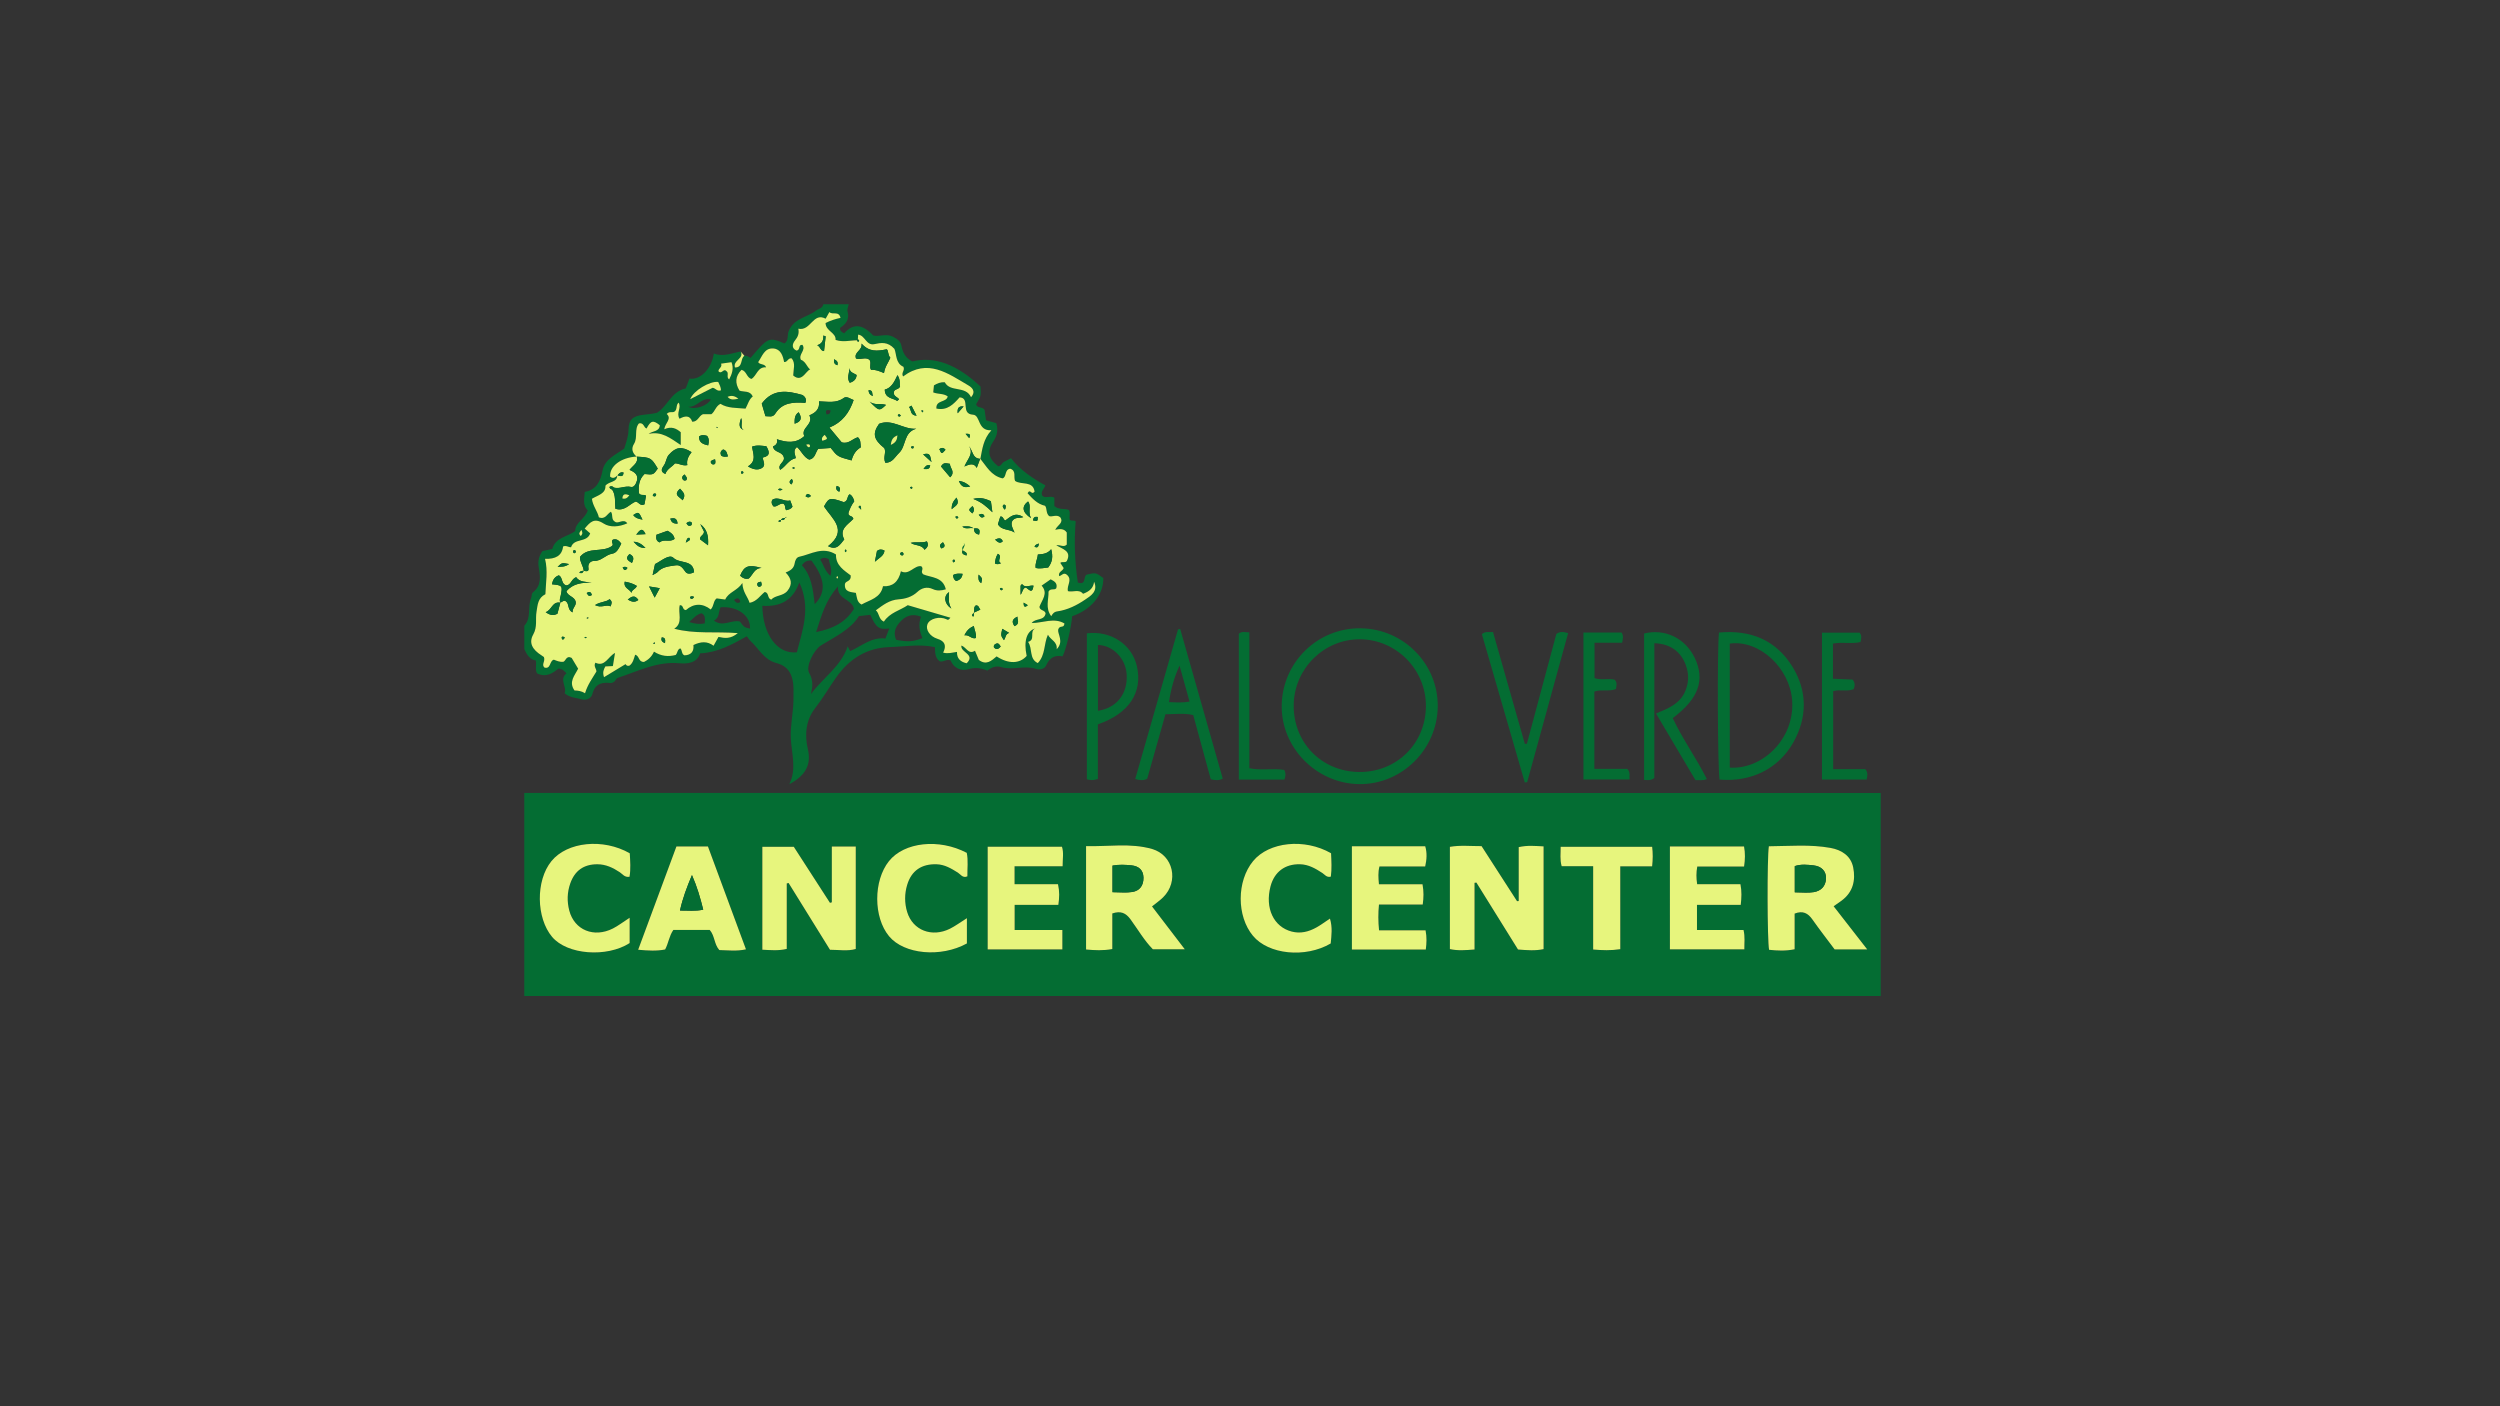 <?xml version="1.0" encoding="utf-8"?>
<!-- Generator: Adobe Illustrator 27.0.0, SVG Export Plug-In . SVG Version: 6.00 Build 0)  -->
<svg version="1.1" id="Layer_1" xmlns="http://www.w3.org/2000/svg" xmlns:xlink="http://www.w3.org/1999/xlink" x="0px" y="0px"
	 viewBox="0 0 1920 1080" style="enable-background:new 0 0 1920 1080;" xml:space="preserve">
<rect x="0" y="0" width="1920" height="1080" fill="#333333" stroke="none"/>
<style type="text/css">
	.st0{fill:#046D33;}
	.st1{fill:#E7F57D;}
</style>
<g>
	<path class="st0" d="M402.65,608.96c246.68,0.01,493.35,0.03,740.03,0.04c97.15,0,194.3,0.01,291.45,0.01c3.23,0,6.45,0,10.25,0
		c0,51.95,0,103.48,0,155.92c-347.2,0-694.47,0-1041.73,0C402.65,712.94,402.65,660.95,402.65,608.96z M1165.83,729.21
		c7.01,0.58,13.36,1.07,19.65-0.27c0-26.59,0-52.64,0-78.91c-6.49-0.31-12.32-0.96-19.1,0.57c0,14,0,27.71,0,41.42
		c-0.43,0.03-0.86,0.05-1.29,0.08c-9.06-14.05-18.11-28.1-27.24-42.26c-8.24,0.05-16.25-0.86-24.33,0.54c0,26.51,0,52.38,0,78.53
		c6.2,1.35,12.01,0.86,18.93,0.31c0-17.24,0-34.23,0-51.21c0.48-0.06,0.96-0.11,1.44-0.17
		C1144.56,695.01,1155.24,712.18,1165.83,729.21z M604.22,678.5c0.47-0.12,0.94-0.25,1.4-0.37c10.59,17.08,21.17,34.15,31.8,51.29
		c6.91,0.03,13.57,1.22,19.79-0.6c0-26.65,0-52.68,0-78.69c-6.38,0-11.97,0-18.38,0c0,14.58,0,28.71,0,42.85
		c-0.48,0.13-0.95,0.26-1.43,0.39c-9.43-14.6-18.86-29.2-27.79-43.04c-8.83,0-16.56,0-24.14,0c0,26.74,0,52.83,0,79.04
		c6.43,0.32,12.27,0.94,18.74-0.61C604.22,711.65,604.22,695.08,604.22,678.5z M1378.27,701.64c6.39-2.5,10.26-0.29,13.64,4.49
		c5.6,7.93,11.56,15.6,17.07,22.98c8.38,0,16.02,0,25.03,0c-9.08-11.67-17.33-22.28-25.77-33.11c2.31-1.63,4.32-2.97,6.25-4.42
		c8.64-6.46,10.72-15.48,8.78-25.34c-1.79-9.1-9.08-13.53-17.37-15.04c-15.74-2.87-31.68-1.38-47.42-1.27
		c-1.4,9.38-1.23,72.57,0.18,79.51c6.27,0.66,12.62,1.02,19.61-0.42C1378.27,719.71,1378.27,710.6,1378.27,701.64z M884.75,696.13
		c3.14-2.55,6.07-4.54,8.55-7c12.24-12.12,7.92-32.39-8.54-37.12c-16.57-4.76-33.67-1.72-50.65-2.2c0,27.12,0,52.99,0,79.4
		c6.76,0.62,13.05,0.96,20.15-0.35c0-9.44,0-18.51,0-27.33c6.48-2.22,10.44-0.32,13.94,4.48c5.72,7.83,10.6,16.31,17.22,23.05
		c8.03,0,15.66,0,24.52,0C901.14,717.57,893.13,707.09,884.75,696.13z M517.13,714.19c9.19,0,18.59,0,27.93,0
		c3.97,4.47,3.33,10.97,7.38,15.45c6.64,0.14,13.3,1.05,20.46-0.57c-9.93-26.85-19.63-53.09-29.21-79.01c-8.61,0-16.13,0-24.19,0
		c-9.76,26.35-19.46,52.53-29.4,79.34c7.66,0.69,14.29,1.1,20.73-0.23C513.44,724.25,513.88,718.91,517.13,714.19z M779.18,665.3
		c12.69,0,24.72,0,36.9,0c-0.01-5.77,0.97-10.55-0.5-15.01c-19.36,0-38.19,0-57.05,0c0,26.69,0,52.77,0,78.88
		c19.45,0,38.3,0,57.35,0c0-5.05,0-9.51,0-14.91c-12.42,0-24.46,0-36.65,0c0-6.79,0-12.63,0-19.31c11.35,0,22.33,0,33.56,0
		c0.82-5.53,1-10.21-0.26-15.87c-11.14,0-22.1,0-33.36,0C779.18,674.35,779.18,670.63,779.18,665.3z M1282.48,650.11
		c0,26.63,0,52.7,0,78.97c19.25,0,38.02,0,57.17,0c-0.09-5.11,0.65-9.59-0.64-14.85c-12.15,0-23.93,0-35.74,0c0-6.75,0-12.6,0-19.31
		c11.32,0,22.29,0,33.61,0c0.61-5.54,0.87-10.2-0.22-15.83c-11.34,0-22.28,0-33.26,0c-0.71-4.95-0.78-8.87,0.09-13.59
		c12.07,0,23.85,0,35.95,0c0.83-5.54,0.93-10.25-0.02-15.39C1320.54,650.11,1301.95,650.11,1282.48,650.11z M1038.25,649.93
		c0,26.89,0,52.99,0,79.31c19.08,0,37.65,0,56.75,0c0.63-4.93,0.87-9.37-0.17-14.73c-11.86,0-23.65,0-35.73,0
		c-0.69-6.94-0.71-12.97-0.06-19.81c11.61,0,22.59,0,33.6,0c0.74-5.34,0.87-9.85-0.15-15.57c-11.1,0-22.3,0-33.47,0
		c-0.45-5.17-0.77-9.12,0.39-13.67c11.84,0,23.41,0,35.13,0c1.24-5.6,1.51-10.5,0.03-15.53
		C1075.8,649.93,1057.41,649.93,1038.25,649.93z M1022.26,655.29c-20.37-11.7-47.75-8.74-59.88,6
		c-12.67,15.41-12.72,42.28-0.11,57.42c11.98,14.39,40.17,17.27,59.71,5.88c0.6-6.14,1.48-12.47-0.58-19.12
		c-3.81,2.51-7.06,4.96-10.59,6.91c-5.83,3.21-12.02,4.8-18.76,3.06c-13.91-3.6-20.69-17.99-16.29-34.72
		c2.94-11.16,11.16-17.25,22.64-16.98c6.58,0.16,11.89,3.28,17.15,6.71c1.87,1.22,3.29,3.68,6.53,2.79
		C1022.89,667.28,1022.54,661.41,1022.26,655.29z M483.56,704.84c-5.1,3.3-8.75,6.15-12.8,8.2c-14.61,7.42-29.63,1.28-33.56-13.74
		c-1.8-6.89-1.66-13.9,0.74-20.76c3.45-9.87,10.31-14.78,20.76-14.79c6.51-0.01,12.04,2.64,17.32,6.14
		c2.13,1.41,3.66,4.12,7.45,3.46c1.04-6.03,0.51-12.11,0.19-18.04c-20.47-11.69-48.02-8.86-60.15,6.01
		c-12.23,15-11.74,43.64,0.49,58.19c11.6,13.79,41.99,16.01,59.56,4.77C483.56,718.26,483.56,712.17,483.56,704.84z M742.58,705.16
		c-5.2,3.27-8.91,6.05-12.99,8.08c-13.91,6.94-28.62,1.22-32.89-12.85c-2.07-6.83-2.05-13.95,0.01-20.8
		c3.3-10.99,11.11-16.2,22.6-15.83c6.29,0.2,11.3,3.27,16.39,6.45c2.09,1.3,3.6,4.39,7.26,2.82c-0.12-6.05,0.76-12.2-0.48-18.05
		c-21.34-11.24-48.07-8.26-59.75,6.36c-12.06,15.1-12.02,43.13,0.1,57.73c11.52,13.88,39.77,16.53,59.76,5.49
		C742.58,718.6,742.58,712.54,742.58,705.16z M1244.38,728.96c0-21.08,0-42.02,0-63.62c8.67,0,16.41,0,24.48,0
		c0.6-5.43,0.61-10.16,0.02-15c-23.6,0-46.7,0-70.27,0c0.07,5.14-0.72,9.65,0.77,14.88c7.9,0,15.65,0,24.19,0
		c0,21.74,0,42.7,0,64.01C1230.71,729.83,1237.07,730.08,1244.38,728.96z"/>
	<path class="st0" d="M571.68,273.29c1.92-0.48,3.29,0.86,4.8,1.56c13.39-15.84,13.99-16.1,25.97-11.1
		c3.42-2.19,2.01-6.28,3.22-9.34c3.93-10,14.16-10.56,21.06-15.89c1.98-1.53,5.05-1.61,5.56-4.87c6.51,0,13.03,0,19.54,0
		c-0.35,1.85-1.38,3.89-0.92,5.52c1.71,6.06-1.25,9.74-5.71,12.63c-0.25,2.7,1.56,3.32,3.12,4.21c6.98-7.96,14.21-7.03,22.31,1.65
		c4.87,1.19,9.65-1.76,15,0.87c3.63,1.79,6.05,3.73,6.67,7.01c1.01,5.41,3.29,9.52,8.39,12.05c16.89-4.17,34.18,2.16,52.35,19.28
		c0.43,7.31,0.43,7.31-3.4,13.56c0.83,3.36,4.93,1.72,6.52,4.36c0.33,2.42,0.7,5.07,1.1,7.99c2.65,0.74,5.21,1.45,7.9,2.2
		c1.44,4.95,0.85,9.35-2.17,13.78c-5.21,7.65-3.96,13.35,3.59,19.33c2.28-0.02,2.75-2.4,4.34-3.31c1.4-0.8,2.86-1.5,5.52-2.88
		c6.94,8.92,16.3,15.38,26.36,20.82c-0.68,2.8-3.82,4.49-2.38,7.92c2.42,2.54,6.05-0.23,9.33,1.57c0,2.14,0,4.47,0,6.45
		c3.55,3.14,7.75,1.58,11.14,3c1.44,2.37,0,4.89,0.69,7.35c0.86,1.57,2.95,0.14,4.55,1.37c-1.35,15.78-0.67,31.44,1.65,47.01
		c6.6,2.19,4.06-4.31,6.62-6.02c7.08-1.72,7.08-1.72,12.92,2.54c0.37,12.63-9.18,24.34-23.92,29.35c-0.56,8.2-4.71,25.89-7.38,30.82
		c-5.88-1.23-10,1.07-12.57,6.92c-1.34,3.04-5.17,3.58-7.89,2.68c-8.82-2.9-17.87,1.33-26.67-1.37c-3.77-1.16-7.39,0.12-10.61,2.73
		c-4.83-1.98-9.22-2.74-14.73-1.05c-5.24,1.61-11.22-0.84-13.47-6.79c-3.3-1.3-5.63,1.6-8.44,0.66c-3.43-2.57-3.51-6.38-3.64-10.84
		c-11.54-2.59-23.28-0.42-34.86-0.06c-17.49,0.54-30.91,9-41.06,23.41c-5.4,7.67-10.06,15.82-15.89,23.25
		c-7.31,9.31-8.38,20.61-5.77,31.69c3.11,13.19-3.04,20.88-14.25,26.99c5.8-11.71,1.76-23.46,1.17-35.16
		c-0.49-9.8,1.85-19.39,2.03-29.13c0.06-2.98,0.08-5.96,0.03-8.93c-0.13-9.39-2.88-17.24-13.09-19.85
		c-9.46-2.42-13.44-10.98-19.81-16.85c-1.36-1.25-2.31-2.95-2.91-3.73c-11.72,6.49-22.36,12.47-35.9,13.13
		c-2.34,7.44-9.58,8.17-16.07,7.58c-17.12-1.53-31.74,6.17-47.12,11.21c-1.95,0.64-1.51,3.59-5.54,4.03
		c-5.36-0.66-11.79-0.44-14.04,8.47c-0.87,3.45-4.86,4.95-8,4.05c-4.33-1.23-9.22-1.17-13.29-4.71c1.94-4.93-4.45-10.51,1.42-15.26
		c-1.67-1.95-3.19-3.46-6.12-3.7c-4.37,3.45-9.24,7.12-16.4,3.74c-1.75-2.44-0.4-6.1-0.99-9.92c-4.87-0.75-6.98-4.68-8.88-8.8
		c0-5.96,0-11.91,0-17.87c5.69-6.1,2.27-14.47,5.27-21.28c0.61-1.38,0.03-3.34,1.44-4.45c6.64-5.2,5.51-12.17,4.37-19.08
		c-0.74-4.5-0.05-8.58,2.9-12.58c2.33-0.5,4.93-1.05,7.47-1.59c2.53-8.85,11.25-9.17,17.65-13.73c-0.11-6.63,7.6-9.33,9.6-15.87
		c-3.98-3.91-2.7-8.9-2.26-14.21c9.26-1.78,12.03-8.26,13.67-16.51c1.73-8.69,10.02-11.98,16.62-16.8c1.43-4.64,3.23-9.27,3.32-14.6
		c0.13-7.76,3.43-10.47,11.7-11.37c3.47-0.38,6.95-0.73,10.09-1.5c8.23-4.89,10.8-16.25,22.17-18.76c0.76-2.02,1.81-4.78,2.85-7.52
		c8.16,1.37,16.87-7.28,18.72-19.24c7.1,2.77,13.76-0.34,20.63-1.54c2.86,5.5-6.28,6.77-4.43,12.27
		C570.89,282.23,568.33,275.37,571.68,273.29z M658.26,261.37c-5.32-0.08-10.66,1.71-16.53-0.33c0.5-5.64-7.57-6.67-7.69-12.94
		c3.71-1.95,7.46-3.1,11.5-3.98c-1.4-5.74-6.15-1.95-8.56-4.47c-1.08,1.91-1.85,3.26-2.89,5.1c-9.76-5.23-11.35,9.78-20.97,7.69
		c0.75,3.65-0.34,6.3-2.48,8.92c-2.33,2.86-2.73,6.25,1.08,7.89c3.38-0.48,1.04-4.79,4.57-4.39c2.9,4.15-3.33,7.26-1.18,11.48
		c4.45,1.33,5.23,8.19,8.66,7.61c-4.05-2.51-6.91,11.08-14.58,4.41c0.11-4.68,1.97-9.29-1.15-13.13c-2.91-0.59-3.21,3.15-5.84,2.79
		c-0.89-4.88-2.65-9.91-8.15-10.39c-7.05-0.61-8.67,6.12-11.78,10.49c1.5,2.33,4.97,0.93,6.11,3.97c-6.59-0.5-7.12,6.44-11.23,8.9
		c-3.81-0.96-3.66-6.04-7.67-6.98c-4.94,5.01-5.06,10.3-1.52,16.01c3.55,1.19,8.02-0.22,10.17,4.45c-2.93,2.27-3.76,6.03-5.55,9.35
		c-6.95-0.66-13.68-0.17-19.27-3.7c-3.72,1.89-4.06,5.72-6.98,8c-2.02,0-4.39,0-6.54,0c-3.17,1.38-3.75,5.77-8.13,5.77
		c-1.82-5.41-5.89-4.43-9.77-2.31c-2.77-4.4,1.7-8.4-0.68-12.37c-2.34,1.83-0.79,5.32-3.25,6.92c-1.62,1.04-3.81-0.6-5.91,1.79
		c4.15,3.75-1.27,6.92-1.9,11.76c5.58-2.56,9.33-0.58,12.67,2.25c0,2.96,0,5.78,0,9.84c-7.77-5.15-14.67-10.83-24.66-8.54
		c3.07-2.44,8.34-1.59,8.56-6.67c-5.1-4.11-6.89-3.66-10.16,2.53c-2.23-0.75-2-4.72-5.83-3.95c-3.79,4.39-0.75,10.87-3.79,15.72
		c-2.42,3.86-1.18,7.05,1.98,9.83l0.09-0.1c-12.18,0.79-20.91,7.41-20.4,15.47c2.21,1.8,3.94,0.67,5.59-0.92l-0.12-0.16
		c-0.03,5.76-6.16,4.36-9.06,8.02c0.33,6.1-5.76,7.3-10.4,10.03c0.73,5.64,4.45,9.76,5.35,14.25c5.08,1.98,6.33-2.79,9.27-4.29
		c1.84,2.45-0.11,5.89,3.11,7.66c2.56,2.08,6.42-2.87,9.48,1.22c-6.36,2.85-13.31,3.33-18.23,0.16c-7.29-4.7-10.35-1.05-14.52,3.89
		c1.78,1.55,3.24,2.83,4.23,3.69c-2.5,7.43-12.43,3.38-14.69,10.65c-2,0.12-3.59-1.66-6.13-0.6c-0.84,7.2-5.94,9.76-13.86,9.48
		c2.31,9.43,0.59,18.35,0.28,27.18c-5.82,2.9-5.93,8.21-6.81,13.43c-0.97,5.76,0.81,11.55-2.52,17.48
		c-3.64,6.47-0.67,11.67,6.45,16.14c0.92,0.58,1.78,1.23,1.75,1.21c1.22,3.45-2.11,5.65,0.39,8.09c5.12,1.35,3.72-5.19,7.24-6.06
		c2.08,0.8,4.26,1.91,7.27,1.62c1.9-0.57,2.21-5.19,6.41-2.98c1.48,2.46,3.22,5.36,4.96,8.27c-2.58,5.3-7.48,10.03-2.8,16.74
		c2.51,0.04,5.3,0.34,8.1,2.13c2.02-6.68,5.72-11.59,8.75-16.68c0.05-2.29-2.39-3.95-0.79-6.78c7.32,3.43,9.54-4.45,15.06-7.52
		c-0.62,3.84-1.11,6.88-1.63,10.1c-2.16,0.1-3.99,0.19-5.77,0.27c-1.29,2.28-2.33,4.41-1.05,8.28c5.69-3.45,11.08-6.72,16.57-10.05
		c0.43,0.87,1.35,1.75,3,1.16c2.76-2.01,3.38-5.42,4.35-8.37c3.57,0.95,2.26,5.68,6.85,5.53c2.89-1.44,5.91-3.89,7.61-7.9
		c5.55,3.6,11.03,4.02,16.66,2.57c1.56-1.53,1.15-4.25,3.54-5.09c1.68,1.45,0.78,4.42,3.22,5.37c5.29-0.18,7.41-3.26,6.88-7.93
		c5.62-2.68,10.59-3.14,15.47,0.55c1.48-2.67,2.64-4.75,3.77-6.78c4.8,1.01,9.34,1.71,14.85-2.93c-17.29-1.35-33.18,0.84-48.84-3.39
		c7.14-4.4,2.61-12.26,4.29-18.1c3.2,0.02,1.66,3.56,4.67,3.82c5.93-5.22,12.69-5.51,19.07-0.47c2.69-2.93,1.84-6.57,4.57-8.53
		c2.08,0.28,4.18,0.57,6.56,0.89c2.58-5.8,9.21-6.61,13.19-12.69c0.17,6.89,4.11,10.53,5.53,15.22c5.64-1.04,8.13-5.7,11.68-8.36
		c3.49,0.78,1.66,4.79,4.92,5.92c3.19-3.58,9.13-2.54,12.59-6.91c3.89-4.91,3.04-9.33-1.52-13.96c3.99-1.47,6.33-3.33,6.92-6.94
		c0.34-2.09,1.3-4.67,3.53-5.14c9.13-1.9,18.03-8.2,28.24-1.73c-0.37,8.48,6.61,12.43,11.29,16.07c0.48,4.96-3.92,3.92-4.43,6.56
		c-0.6,6.37,4.56,6.1,8.4,6.85c0.86,3.48,0.7,6.96,4.33,8.95c6.33-3.6,14.69-4.88,16.51-14.07c7.3,0.46,11.85-3.24,13.76-11.49
		c6.35,3.4,10.26-4.88,15.67-3.85c2.38,2.24-1.19,4.03,1.53,6.24c5.87,2.51,15.03,1.78,17.28,11.47c-3.53,1.11-6.92,1.27-9.87-0.13
		c-4.68-2.22-8.91-0.73-11.95,2.11c-4.24,3.97-9.42,5.35-14.43,5.71c-7.14,0.51-11.96,4.38-17.49,8.44
		c2.83,2.38,2.01,6.86,6.17,8.71c4.54-6.98,12.61-8.7,18.34-12.64c11.12,3.27,21.71,6.38,32.75,9.62c-1.69,2.33-2.32,1.51-2.98,1.2
		c-5.34-2.52-12.93-0.57-14.64,3.76c-1.61,4.06,1.7,9.38,7.64,11.23c5.96,1.86,7.01,5.44,4.41,10.63c3.73,1,6.83-0.02,10.63-0.57
		c-0.2,5.2,2.8,7.69,7.44,8.76c7.05-7.08-5.07-8.26-4.04-13.66c3.86,1.36,5.4,7.25,10.42,4.01c1.22,2.91,2.15,5.14,2.96,7.07
		c5.81,4.43,9.72,0.55,13.66-2.72c9.04,5.93,17.71,5.76,23.08-0.37c-2.39-11.28-0.09-19.22,6.7-21.12
		c-5.05,2.21,0.46,8.68-5.63,10.34c3.7,5.27,0.58,12.98,7.48,16.28c6.01-6.26,4.5-14.67,7.78-21.78c1.99,4.08,7.43,5.24,6.71,11.15
		c5.74-5.81,0.72-11.47,1.14-14.96c1.11-4.12,4.45-0.59,4.84-4.84c-8.04-4.74-16.54-0.35-25.15-0.32c2.76-3.96,9.74-1.49,10.68-7.46
		c-0.55-2.62-4.55-2.02-4.74-4.99c1.9-5.37,6.96-10.35,1.68-16.28c2.56-1.78,4.75-3.31,6.95-4.84c2.88,1.48,5.41,2.97,4.31,6.82
		c-1.43,1.91-4.41-0.35-5.98,2.63c0.24,5.9-2.69,12.67,2.1,18.87c1.08-1.97,2.18-3.35,4.75-3.72c7.88-1.13,15.09-4.78,21.39-9.09
		c3.79-2.59,10.12-6.12,6.76-13.65c-0.54,5-3.69,7.48-8.49,9.25c-2.96-3.81-7.69-1.03-11.57-2.02c-1.17-4.38,3.7-8.57-0.74-12.53
		c-2.55-2.28-4.05,0.59-6.01,1c-0.96-3.45,2.84-3.82,3.47-6.23c-0.81-1.22-1.65-2.51-2.6-3.96c1.58-1.37,4.04,0.31,5.07-1.56
		c3.71-7.66-3.27-8.93-8.22-12.02c3.41-0.35,5.77,1.86,8.12-0.46c0-3.1,0-6.31,0-9.28c-2.13-3.09-5.13-2.94-8.89-2.09
		c1.89-3.81,6.76-5.34,3.91-9.59c-2.75-2.47-6.25-0.06-8.6-0.92c-2.64-2.55-1.37-5.79-3.09-7.91c-6.12-1.37-9.77-5.66-13.44-9.65
		c2.24-3.96,2.72,1.91,5.39-1.22c-1.15-8.62-10.33-4.91-14.97-8.23c-1.39-3,1.2-7.86-3.79-9.39c-4.52,0.67-2.56,6.61-5.91,7.43
		c-8.85-2.08-12.28-9.35-17.09-15.15l0.12,0.14c1.5-7.41,2.17-15.07,8.48-21.95c-10.89,0.66-8.24-11.6-14.11-11.95
		c-10.04-0.59-1.72-12.78-10.32-13.33c-4.52,5.11-9.38,10.41-17.81,8.62c-0.61-6.8,7.86-4.47,8.68-9.35
		c-3.24-2.39-7.32-1.53-11.12-3.07c0.19-1.87,0.38-3.68,0.55-5.38c2.58-1.52,4.99-2.63,8.33-2.37c4.27,7.92,16,2.37,20.16,11.46
		c4.18-4.72,0.36-7.67-2.01-9.06c-15.73-9.21-31.29-20.98-50.18-6.89c-1.73-2.94,1.62-4.44,0.26-7.44
		c-6.13-2.56-5.18-9.76-6.92-13.75c-5.14-5.77-10.43-4.69-15.4-3.63c-6.34,1.36-7.05-6.78-12.48-7.31c-0.08,1.62-0.14,2.66-0.19,3.7
		C658.66,260.92,658.46,261.15,658.26,261.37z M622.82,533.01c9.23-12.51,23.09-21.24,28.21-36.61c0.55,1.08,1.15,2.23,1.88,3.65
		c8.85-3.83,16.4-10.97,27.09-9.67c1.03-2.7,1.95-5.1,2.96-7.72c-7.86,1.13-10.18-0.58-14.55-10.48c-2.83,0.31-5.74,0.63-8.74,0.97
		c-3.4,5.47-8.22,9.42-13.35,12.9c-5.14,3.48-10.65,6.4-15.91,9.68c-5.33,3.33-11.81,16.08-8.99,21.01
		C624.61,522.39,624.17,527.17,622.82,533.01z M585.47,465.25c0.33,22.13,11.61,37.42,26.52,35.71c4.39-17.2,10.95-34.29,1.88-53.6
		C608.89,461.27,599.19,466.14,585.47,465.25z M626.79,485.42c13.29-2.57,22.79-7.69,29.05-17.84c-1.7-7.92-12.97-6.83-12.27-17.18
		C633.92,461.21,630.95,472.63,626.79,485.42z M708.45,490.07c-2.51-5.63-3.19-11.04-1.09-16.44c-7.25-2.89-12.37-0.4-16.78,4.77
		c-3.45,4.04-4.42,8.29-2.32,13C697.47,493.11,700.99,492.91,708.45,490.07z M553.42,466.39c-1.79,3.29-0.66,8.13-5.14,10.22
		c6.95,5.38,13.6-1.01,19.97,0.75c3.33,4.42,3.33,4.42,7.78,5.45C576.52,472.85,566.45,465.4,553.42,466.39z M625.69,464
		c10.09-10.11,6.76-21.08-2.47-33.49c-2.75-0.25-5.15,0.41-7.37,3.62C623.08,441.94,624.36,452.29,625.69,464z M551.59,293.32
		c-6.55-0.74-18.93,6.58-21.52,13.25c6.1-3.1,11.71-5.95,17.21-8.74c2.27,0.23,3.43,3.07,6.43,1.94
		C553.7,297.48,552.58,295.41,551.59,293.32z M560,291.4c2.16-4.2,3.74-8.42,1.77-13.24c-2.66,0.38-5.24,0.74-8.01,1.14
		c1.29,2.67-2.38,3.84-1.95,5.89c2.52,2.59,3.75-2.59,6.09-0.15C560.15,286.47,557.49,289.76,560,291.4z M546,306.78
		c-7.3-1.9-10.78,6.36-17.44,5.56C533.47,315.13,543.26,311.71,546,306.78z M629.87,429.67c2.68,4.08,3.55,8.87,7.84,12.53
		c1.88-5.34-0.79-9.04-1.2-12.82C634.3,428.47,632.55,427.68,629.87,429.67z M541.27,478.77c0.04-3.23,0.82-5.93-2.38-7.8
		c-3.9,0.78-6.13,3.76-9.66,6.74C533.76,479.08,537.01,479.62,541.27,478.77z M558.78,304.77c2.44,2.95,5.29,1.92,8.3,1.47
		C564.49,304.12,561.93,303.37,558.78,304.77z M563.73,460.76c1.54,2.16,2.82,3.01,4.79,1.56
		C567.94,459.51,566.72,458.56,563.73,460.76z M446.52,406.96c-1.32,1.91-2.62,2.72-0.43,4.73
		C446.7,410.6,448.07,410.1,446.52,406.96z M642.97,444.38c0.86-0.6,0.87-1.24,0.08-1.92C642.37,443.08,642.06,443.71,642.97,444.38
		z"/>
	<path class="st0" d="M1104.19,542.83c-0.46,32.94-27.84,59.84-60.44,59.36c-32.83-0.48-59.9-28.03-59.4-60.45
		c0.51-33.13,27.51-59.55,60.52-59.21C1077.99,482.87,1104.64,509.96,1104.19,542.83z M1043.66,592.88
		c28.75,0.35,51.17-21.57,51.44-50.29c0.26-28.14-22.54-51.42-50.56-51.62c-27.65-0.2-50.58,22.43-50.98,50.32
		C993.14,570.18,1014.84,592.53,1043.66,592.88z"/>
	<path class="st0" d="M1320.18,485.79c24.45-2.26,43.98,5.9,56.56,26.47c11.41,18.66,11.25,38.79,0.59,57.83
		c-11.54,20.58-32.79,30.69-56.68,28.62C1319.19,592.76,1318.73,498,1320.18,485.79z M1328.45,589.52
		c24.84,1.66,49.9-21.88,47.94-51.28c-1.68-25.24-25.22-47.11-47.94-43.96C1328.45,526.01,1328.45,557.78,1328.45,589.52z"/>
	<path class="st0" d="M1270.54,597.48c-2.92,2.26-5.11,1.53-7.87,1.51c0-37.49,0-74.97,0-112.47c15.87-3.93,31.51,3.52,38.79,18.55
		c8.26,17.06,3.14,31.49-16.79,46.43c7.44,15.99,17.95,30.43,26.19,46.8c-2.93,1.41-5.54,0.7-8.75,0.83
		c-9.95-16.81-19.96-33.73-30.29-51.17c9.26-3.76,18.45-7.44,22.49-17.23c2.3-5.59,2.88-11.4,1.18-17.46
		c-3.35-11.89-11.78-18.85-24.94-19.28C1270.54,528.74,1270.54,563.48,1270.54,597.48z"/>
	<path class="st0" d="M906.39,483.07c10.9,38.33,21.8,76.66,32.68,114.91c-3.14,1.71-5.77,1.26-9.2,0.52
		c-4.39-16.07-8.85-32.44-13.46-49.32c-6.81-1.66-13.76-0.65-21.33-0.64c-4.71,16.62-9.39,33.14-14.02,49.5
		c-2.83,1.56-5.41,1.34-9.2,0.23c10.98-38.38,21.93-76.66,32.88-114.95C905.29,483.24,905.84,483.15,906.39,483.07z M905.89,511.21
		c-4.1,8.87-6.64,18.04-8.1,28.01c5.62,0.24,10.56,0.57,15.78-0.4C910.91,529.23,908.4,520.22,905.89,511.21z"/>
	<path class="st0" d="M1172.65,571.23c7.57-28.22,15.14-56.45,22.62-84.34c2.83-2.13,5.41-1.64,9.05-0.69
		c-10.51,38.26-20.98,76.37-31.45,114.47c-0.61,0.09-1.23,0.17-1.84,0.26c-11.01-38.06-22.03-76.12-32.96-113.91
		c2.77-2.39,5.21-1.32,8.56-1.63c8.15,28.64,16.29,57.25,24.43,85.86C1171.58,571.24,1172.11,571.24,1172.65,571.23z"/>
	<path class="st0" d="M843.15,598.24c-3.29,1.11-5.64,1.17-8.43,0.23c0-37.32,0-74.73,0-112.09c18.41-2.22,34.54,8.49,38.39,25.16
		c4.66,20.16-6.02,36.51-29.96,44.75C843.15,570.14,843.15,584.34,843.15,598.24z M843.23,545.9c14.64-2.29,22.93-13.22,22.05-27.96
		c-0.72-12.14-10.5-22.34-22.05-22.62C843.23,511.99,843.23,528.65,843.23,545.9z"/>
	<path class="st0" d="M1224.47,531.09c0,19.76,0,39.15,0,59.39c8.87,0,17.4,0,25.29,0c2.62,2.91,1.42,5.33,1.74,8.17
		c-11.86,0-23.37,0-35.42,0c0-37.55,0-74.96,0-112.86c10.06,0,19.69,0,29.29,0c1.62,2.41,1.03,4.74,0.45,7.84
		c-6.85,0-13.78,0-21.21,0c0,9.55,0,18.33,0,27.18c5.23,1.77,10.48-0.01,15.37,1.17c2.26,2.12,1.48,4.5,1.06,7.18
		C1236.02,531.32,1230.39,529.19,1224.47,531.09z"/>
	<path class="st0" d="M1407.89,590.69c8.52,0,16.82,0,24.68,0c2.24,2.81,1.58,5.16,1.03,7.99c-11.2,0-22.46,0-34.32,0
		c0-37.45,0-74.83,0-112.78c9.69,0,19.29,0,28.84,0c2.06,2.26,1.25,4.61,0.76,7.19c-6.82,1.65-13.92-0.26-21.18,1.19
		c0,8.94,0,17.7,0,26.97c5.35,0.24,10.38,0.47,15.12,0.68c2.08,2.52,1.7,4.82,0.82,7.31c-4.85,2.14-10.16-0.01-15.75,1.56
		C1407.89,550.43,1407.89,570.2,1407.89,590.69z"/>
	<path class="st0" d="M951.42,598.75c0-37.63,0-74.81,0-112.01c2.39-2.21,4.97-1.07,8.09-1.12c0,35.04,0,69.55,0,104.38
		c9.22,1.93,18.17-0.16,26.8,1.31c1.33,2.57,1.14,4.83,0.09,7.44C974.9,598.75,963.4,598.75,951.42,598.75z"/>
	<path class="st1" d="M1165.83,729.21c-10.59-17.03-21.27-34.2-31.95-51.38c-0.48,0.06-0.96,0.11-1.44,0.17c0,16.99,0,33.98,0,51.21
		c-6.92,0.55-12.73,1.04-18.93-0.31c0-26.16,0-52.02,0-78.53c8.09-1.41,16.09-0.49,24.33-0.54c9.13,14.16,18.19,28.21,27.24,42.26
		c0.43-0.03,0.86-0.05,1.29-0.08c0-13.71,0-27.42,0-41.42c6.79-1.53,12.61-0.88,19.1-0.57c0,26.27,0,52.32,0,78.91
		C1179.19,730.28,1172.83,729.79,1165.83,729.21z"/>
	<path class="st1" d="M604.22,678.5c0,16.58,0,33.16,0,50.26c-6.47,1.55-12.31,0.93-18.74,0.61c0-26.21,0-52.3,0-79.04
		c7.57,0,15.31,0,24.14,0c8.94,13.84,18.37,28.44,27.79,43.04c0.48-0.13,0.95-0.26,1.43-0.39c0-14.14,0-28.28,0-42.85
		c6.4,0,11.99,0,18.38,0c0,26.01,0,52.04,0,78.69c-6.22,1.82-12.88,0.62-19.79,0.6c-10.63-17.14-21.21-34.22-31.8-51.29
		C605.16,678.25,604.69,678.37,604.22,678.5z"/>
	<path class="st1" d="M1378.27,701.64c0,8.96,0,18.07,0,27.39c-6.99,1.44-13.34,1.08-19.61,0.42c-1.41-6.94-1.58-70.13-0.18-79.51
		c15.74-0.12,31.68-1.6,47.42,1.27c8.29,1.51,15.58,5.94,17.37,15.04c1.94,9.86-0.14,18.87-8.78,25.34
		c-1.94,1.45-3.95,2.79-6.25,4.42c8.43,10.84,16.68,21.44,25.77,33.11c-9,0-16.64,0-25.03,0c-5.51-7.38-11.48-15.05-17.07-22.98
		C1388.53,701.35,1384.66,699.14,1378.27,701.64z M1378.39,685.3c5.43,0,10.1,0.59,14.55-0.15c5.52-0.91,9.21-4.46,9.43-10.47
		c0.21-5.44-3.28-9.35-9.52-10.06c-4.71-0.53-9.58-1.1-14.47,0.55C1378.39,671.88,1378.39,678.26,1378.39,685.3z"/>
	<path class="st1" d="M884.75,696.13c8.38,10.96,16.39,21.44,25.18,32.93c-8.86,0-16.49,0-24.52,0
		c-6.62-6.73-11.5-15.22-17.22-23.05c-3.51-4.8-7.46-6.7-13.94-4.48c0,8.82,0,17.89,0,27.33c-7.1,1.31-13.39,0.97-20.15,0.35
		c0-26.41,0-52.28,0-79.4c16.98,0.48,34.08-2.56,50.65,2.2c16.46,4.73,20.79,25,8.54,37.12
		C890.82,691.59,887.89,693.58,884.75,696.13z M854.4,685.2c5.53,0,10.47,0.6,15.19-0.15c5.78-0.93,8.71-5.11,8.6-11.03
		c-0.11-5.91-3.74-8.84-9.17-9.41c-4.73-0.5-9.56-0.76-14.61,0.17C854.4,671.72,854.4,678.1,854.4,685.2z"/>
	<path class="st1" d="M517.13,714.19c-3.25,4.72-3.69,10.06-6.3,14.99c-6.44,1.33-13.07,0.92-20.73,0.23
		c9.93-26.81,19.64-53,29.4-79.34c8.06,0,15.58,0,24.19,0c9.58,25.91,19.29,52.16,29.21,79.01c-7.16,1.62-13.82,0.7-20.46,0.57
		c-4.05-4.48-3.41-10.98-7.38-15.45C535.72,714.19,526.32,714.19,517.13,714.19z M531.43,672.05c-3.92,9.38-7.12,17.7-9.2,27.25
		c6.15-0.08,11.67,0.69,17.85-0.68C537.84,689.62,535.46,681.31,531.43,672.05z"/>
	<path class="st1" d="M779.18,665.3c0,5.33,0,9.05,0,13.77c11.26,0,22.21,0,33.36,0c1.26,5.67,1.08,10.34,0.26,15.87
		c-11.23,0-22.21,0-33.56,0c0,6.68,0,12.52,0,19.31c12.19,0,24.22,0,36.65,0c0,5.4,0,9.86,0,14.91c-19.05,0-37.89,0-57.35,0
		c0-26.11,0-52.18,0-78.88c18.87,0,37.7,0,57.05,0c1.47,4.46,0.49,9.25,0.5,15.01C803.89,665.3,791.87,665.3,779.18,665.3z"/>
	<path class="st1" d="M1282.48,650.11c19.47,0,38.06,0,56.95,0c0.95,5.14,0.85,9.86,0.02,15.39c-12.1,0-23.88,0-35.95,0
		c-0.86,4.71-0.8,8.64-0.09,13.59c10.97,0,21.92,0,33.26,0c1.09,5.63,0.83,10.29,0.22,15.83c-11.32,0-22.29,0-33.61,0
		c0,6.71,0,12.56,0,19.31c11.81,0,23.59,0,35.74,0c1.29,5.26,0.55,9.74,0.64,14.85c-19.15,0-37.92,0-57.17,0
		C1282.48,702.81,1282.48,676.75,1282.48,650.11z"/>
	<path class="st1" d="M1038.25,649.93c19.16,0,37.55,0,56.33,0c1.48,5.03,1.21,9.93-0.03,15.53c-11.72,0-23.29,0-35.13,0
		c-1.16,4.55-0.84,8.5-0.39,13.67c11.17,0,22.36,0,33.47,0c1.02,5.72,0.89,10.22,0.15,15.57c-11.01,0-21.99,0-33.6,0
		c-0.65,6.84-0.63,12.87,0.06,19.81c12.08,0,23.87,0,35.73,0c1.03,5.36,0.8,9.8,0.17,14.73c-19.1,0-37.68,0-56.75,0
		C1038.25,702.91,1038.25,676.82,1038.25,649.93z"/>
	<path class="st1" d="M1022.26,655.29c0.28,6.12,0.64,11.99-0.17,17.96c-3.24,0.89-4.66-1.57-6.53-2.79
		c-5.27-3.43-10.57-6.55-17.15-6.71c-11.48-0.28-19.71,5.82-22.64,16.98c-4.4,16.73,2.37,31.11,16.29,34.72
		c6.73,1.74,12.92,0.15,18.76-3.06c3.53-1.94,6.78-4.4,10.59-6.91c2.05,6.65,1.18,12.98,0.58,19.12
		c-19.54,11.39-47.73,8.5-59.71-5.88c-12.61-15.14-12.55-42.02,0.11-57.42C974.5,646.54,1001.89,643.59,1022.26,655.29z"/>
	<path class="st1" d="M483.56,704.84c0,7.33,0,13.42,0,19.45c-17.57,11.24-47.96,9.02-59.56-4.77
		c-12.23-14.55-12.72-43.19-0.49-58.19c12.13-14.87,39.68-17.71,60.15-6.01c0.33,5.93,0.85,12.01-0.19,18.04
		c-3.78,0.65-5.32-2.05-7.45-3.46c-5.28-3.5-10.81-6.15-17.32-6.14c-10.46,0.01-17.31,4.92-20.76,14.79
		c-2.4,6.86-2.54,13.86-0.74,20.76c3.93,15.02,18.95,21.16,33.56,13.74C474.81,710.98,478.45,708.14,483.56,704.84z"/>
	<path class="st1" d="M742.58,705.16c0,7.38,0,13.44,0,19.4c-19.99,11.04-48.24,8.39-59.76-5.49c-12.11-14.59-12.16-42.62-0.1-57.73
		c11.68-14.62,38.42-17.59,59.75-6.36c1.24,5.84,0.36,11.99,0.48,18.05c-3.66,1.57-5.17-1.51-7.26-2.82
		c-5.09-3.18-10.1-6.25-16.39-6.45c-11.49-0.36-19.3,4.84-22.6,15.83c-2.06,6.85-2.08,13.97-0.01,20.8
		c4.27,14.07,18.98,19.79,32.89,12.85C733.67,711.2,737.37,708.43,742.58,705.16z"/>
	<path class="st1" d="M1244.38,728.96c-7.3,1.12-13.66,0.88-20.83,0.27c0-21.31,0-42.26,0-64.01c-8.53,0-16.28,0-24.19,0
		c-1.49-5.23-0.7-9.74-0.77-14.88c23.57,0,46.68,0,70.27,0c0.59,4.85,0.58,9.58-0.02,15c-8.06,0-15.81,0-24.48,0
		C1244.38,686.94,1244.38,707.88,1244.38,728.96z"/>
	<path class="st1" d="M571.68,273.29c-3.35,2.07-0.79,8.94-7.23,8.95c-1.86-5.51,7.29-6.77,4.43-12.27
		C569.81,271.08,570.75,272.19,571.68,273.29z"/>
	<path class="st1" d="M488.91,350.7c-3.16-2.78-4.4-5.97-1.98-9.83c3.04-4.85,0-11.33,3.79-15.72c3.83-0.77,3.6,3.2,5.83,3.95
		c3.27-6.19,5.07-6.64,10.16-2.53c-0.23,5.08-5.49,4.22-8.56,6.67c9.99-2.29,16.89,3.39,24.66,8.54c0-4.05,0-6.88,0-9.84
		c-3.34-2.84-7.09-4.82-12.67-2.25c0.63-4.84,6.05-8.01,1.9-11.76c2.1-2.39,4.29-0.74,5.91-1.79c2.46-1.6,0.91-5.09,3.25-6.92
		c2.38,3.97-2.09,7.97,0.68,12.37c3.88-2.13,7.95-3.1,9.77,2.31c4.38-0.01,4.96-4.39,8.13-5.77c2.15,0,4.52,0,6.54,0
		c2.92-2.27,3.27-6.11,6.98-8c5.59,3.53,12.31,3.04,19.27,3.7c1.8-3.32,2.63-7.08,5.55-9.35c-2.15-4.67-6.62-3.26-10.17-4.45
		c-3.54-5.7-3.42-10.99,1.52-16.01c4,0.94,3.86,6.02,7.67,6.98c4.1-2.45,4.64-9.4,11.23-8.9c-1.14-3.03-4.61-1.63-6.11-3.97
		c3.11-4.37,4.73-11.1,11.78-10.49c5.5,0.48,7.26,5.51,8.15,10.39c2.63,0.36,2.93-3.38,5.84-2.79c3.12,3.84,1.26,8.44,1.15,13.13
		c7.68,6.68,10.53-6.91,14.58-4.41c-3.43,0.58-4.22-6.28-8.66-7.61c-2.15-4.22,4.09-7.33,1.18-11.48c-3.53-0.4-1.19,3.91-4.57,4.39
		c-3.81-1.64-3.41-5.03-1.08-7.89c2.14-2.63,3.23-5.28,2.48-8.92c9.62,2.1,11.2-12.92,20.97-7.69c1.05-1.85,1.81-3.19,2.89-5.1
		c2.4,2.53,7.16-1.27,8.56,4.47c-4.04,0.88-7.8,2.03-11.5,3.98c0.12,6.27,8.19,7.3,7.69,12.94c5.87,2.04,11.2,0.25,16.53,0.33
		c0.17,0.74,0.63,1.47,1.32,0.8c0.66-0.63-0.06-1.19-0.73-1.49c0.05-1.04,0.11-2.09,0.19-3.7c5.43,0.52,6.14,8.66,12.48,7.31
		c4.97-1.06,10.25-2.14,15.4,3.63c1.74,3.98,0.79,11.18,6.92,13.75c1.35,3.01-1.99,4.5-0.26,7.44c18.89-14.09,34.45-2.31,50.18,6.89
		c2.37,1.39,6.19,4.34,2.01,9.06c-4.17-9.09-15.9-3.54-20.16-11.46c-3.35-0.26-5.76,0.85-8.33,2.37c-0.17,1.7-0.36,3.51-0.55,5.38
		c3.81,1.53,7.88,0.68,11.12,3.07c-0.82,4.88-9.29,2.55-8.68,9.35c8.44,1.79,13.29-3.51,17.81-8.62c8.6,0.54,0.29,12.74,10.32,13.33
		c5.88,0.34,3.22,12.61,14.11,11.95c-6.31,6.87-6.98,14.53-8.48,21.95c-6.25-0.15-5.7-6.32-8.84-9.85
		c3.96,5.84-0.92,9.79-3.43,15.76c4.27-2,7.39-2.78,9.49,1.06c0.99-2.66,1.83-4.89,2.66-7.12c4.81,5.8,8.24,13.07,17.09,15.15
		c3.35-0.81,1.39-6.75,5.91-7.43c4.99,1.53,2.4,6.39,3.79,9.39c4.64,3.31,13.82-0.39,14.97,8.23c-2.66,3.13-3.15-2.74-5.39,1.22
		c3.67,3.99,7.32,8.27,13.44,9.65c1.71,2.12,0.45,5.36,3.09,7.91c2.35,0.87,5.85-1.54,8.6,0.93c2.85,4.25-2.02,5.78-3.91,9.59
		c3.76-0.85,6.76-1,8.89,2.09c0,2.96,0,6.18,0,9.28c-2.35,2.31-4.71,0.1-8.12,0.46c4.96,3.09,11.94,4.36,8.22,12.02
		c-1.03,1.87-3.5,0.19-5.07,1.56c0.95,1.45,1.8,2.73,2.6,3.96c-0.63,2.41-4.43,2.79-3.47,6.23c1.97-0.41,3.46-3.28,6.01-1
		c4.43,3.96-0.44,8.15,0.74,12.53c3.88,0.98,8.61-1.8,11.57,2.02c4.8-1.77,7.95-4.25,8.49-9.25c3.36,7.53-2.97,11.06-6.76,13.65
		c-6.3,4.31-13.51,7.97-21.39,9.09c-2.58,0.37-3.67,1.74-4.75,3.72c-4.78-6.2-1.86-12.97-2.1-18.87c1.57-2.98,4.54-0.72,5.98-2.63
		c1.1-3.84-1.43-5.33-4.31-6.82c-2.2,1.53-4.39,3.05-6.95,4.84c5.28,5.94,0.23,10.92-1.67,16.29c0.19,2.96,4.18,2.36,4.73,4.99
		c-0.93,5.97-7.92,3.5-10.68,7.46c8.6-0.03,17.11-4.41,25.15,0.32c-0.39,4.25-3.72,0.73-4.84,4.84c-0.43,3.49,4.59,9.16-1.14,14.96
		c0.72-5.91-4.72-7.07-6.71-11.15c-3.28,7.11-1.78,15.52-7.78,21.78c-6.89-3.3-3.78-11-7.48-16.28c6.09-1.66,0.58-8.13,5.63-10.34
		c-6.79,1.9-9.09,9.85-6.7,21.12c-5.37,6.13-14.04,6.3-23.08,0.37c-3.94,3.27-7.85,7.14-13.66,2.72c-0.81-1.93-1.74-4.16-2.96-7.07
		c-5.01,3.24-6.56-2.64-10.42-4.01c-1.03,5.4,11.09,6.59,4.04,13.66c-4.64-1.07-7.64-3.56-7.44-8.76c-3.79,0.55-6.9,1.57-10.63,0.57
		c2.6-5.19,1.55-8.77-4.41-10.63c-5.94-1.85-9.25-7.17-7.64-11.23c1.71-4.33,9.3-6.28,14.64-3.76c0.65,0.31,1.29,1.12,2.98-1.2
		c-11.04-3.24-21.63-6.35-32.75-9.62c-5.73,3.94-13.8,5.66-18.34,12.64c-4.16-1.85-3.34-6.33-6.17-8.71
		c5.53-4.05,10.35-7.93,17.49-8.44c5-0.36,10.19-1.74,14.43-5.71c3.04-2.85,7.27-4.34,11.95-2.11c2.95,1.4,6.34,1.24,9.87,0.13
		c-2.25-9.69-11.41-8.96-17.28-11.47c-2.72-2.21,0.85-4-1.53-6.24c-5.41-1.03-9.32,7.25-15.67,3.85
		c-1.9,8.25-6.46,11.94-13.76,11.49c-1.82,9.18-10.18,10.47-16.51,14.07c-3.63-1.99-3.47-5.47-4.33-8.95c-3.84-0.74-9-0.47-8.4-6.85
		c0.52-2.64,4.92-1.61,4.43-6.56c-4.67-3.64-11.66-7.59-11.29-16.07c-10.21-6.47-19.12-0.17-28.24,1.73
		c-2.24,0.47-3.19,3.04-3.53,5.14c-0.59,3.6-2.93,5.47-6.92,6.94c4.57,4.63,5.41,9.05,1.52,13.96c-3.46,4.37-9.41,3.33-12.59,6.91
		c-3.26-1.13-1.43-5.14-4.92-5.92c-3.54,2.66-6.04,7.32-11.68,8.36c-1.42-4.69-5.36-8.32-5.53-15.22
		c-3.98,6.07-10.61,6.89-13.19,12.69c-2.38-0.32-4.48-0.61-6.56-0.89c-2.73,1.95-1.88,5.59-4.57,8.53
		c-6.38-5.03-13.13-4.75-19.07,0.47c-3.01-0.26-1.47-3.8-4.67-3.82c-1.68,5.83,2.85,13.69-4.29,18.1
		c15.66,4.23,31.55,2.04,48.84,3.39c-5.51,4.64-10.04,3.95-14.85,2.93c-1.13,2.03-2.28,4.11-3.77,6.78
		c-4.89-3.69-9.86-3.23-15.47-0.55c0.53,4.67-1.6,7.74-6.87,7.92c-2.45-0.95-1.55-3.92-3.23-5.37c-2.38,0.85-1.98,3.57-3.54,5.09
		c-5.62,1.45-11.1,1.02-16.66-2.57c-1.7,4.01-4.72,6.46-7.61,7.9c-4.59,0.15-3.29-4.58-6.85-5.53c-0.98,2.95-1.59,6.36-4.35,8.37
		c-1.65,0.59-2.58-0.28-3-1.16c-5.49,3.33-10.87,6.6-16.57,10.05c-1.28-3.87-0.23-6,1.05-8.28c1.78-0.08,3.61-0.17,5.77-0.27
		c0.52-3.22,1.01-6.26,1.63-10.1c-5.53,3.08-7.74,10.96-15.06,7.52c-1.6,2.83,0.84,4.5,0.79,6.78c-3.03,5.08-6.73,10-8.75,16.68
		c-2.8-1.79-5.58-2.09-8.1-2.13c-4.68-6.71,0.21-11.45,2.8-16.74c-1.75-2.91-3.48-5.81-4.96-8.27c-4.2-2.21-4.51,2.41-6.41,2.98
		c-3,0.28-5.19-0.83-7.27-1.62c-3.51,0.87-2.12,7.42-7.24,6.06c-2.5-2.44,0.83-4.64-0.39-8.09c0.03,0.02-0.83-0.63-1.75-1.21
		c-7.12-4.48-10.09-9.67-6.45-16.14c3.33-5.93,1.54-11.72,2.52-17.48c0.88-5.22,0.99-10.53,6.81-13.43
		c0.31-8.83,2.03-17.75-0.28-27.18c7.93,0.29,13.02-2.28,13.86-9.48c2.54-1.05,4.13,0.72,6.13,0.6c2.25-7.28,12.18-3.23,14.69-10.65
		c-0.98-0.86-2.44-2.13-4.23-3.69c4.17-4.94,7.23-8.58,14.52-3.89c4.92,3.17,11.87,2.69,18.23-0.16c-3.06-4.08-6.92,0.86-9.48-1.22
		c-3.22-1.77-1.27-5.2-3.11-7.66c-2.94,1.5-4.18,6.27-9.27,4.29c-0.91-4.5-4.62-8.61-5.35-14.25c4.64-2.74,10.73-3.93,10.4-10.03
		c2.9-3.66,9.03-2.26,9.06-8.02c2.09,0.5,4.6,1.87,4.83-2.1c-2.5-0.68-3.55,0.88-4.71,2.25c-1.65,1.59-3.38,2.72-5.59,0.92
		c-0.52-8.06,8.22-14.68,20.4-15.47c1.66,4.82-2.85,6.78-5.48,10.27c3.98,1.72,6.86,3.76,5.66,8.32c-0.68,2.59-2.35,5.3-4.52,4.78
		c-4.58-1.1-8.74,1.7-13.13,0.51c-1.03-1.07-2.15-1.49-3.48-0.53c0.15,1.26,1.07,1.69,2.08,2.02c3.02,4.51,1.94,9.83,2.52,14.76
		c7.02,2.2,10.65-3.5,15.46-5.5c2.48,0.09,3.46,3.84,6.88,2.09c0.37-2.08,0.77-4.41,1.17-6.63c-1.68-1.3-4.07,0.34-5.43-1.88
		c-0.48-5.37-0.07-10.62,4.28-14.77c6.79,0.67,6.79,0.67,10.17-4.17C500.12,351.48,499.82,351.31,488.91,350.7z M444.77,439.78
		c1.69,0.78,2.92,0.5,3.45-1.45c1.86,0.44,4.23,0.92,3.7-1.99c-0.69-3.83,2.03-5.61,4.29-5.54c5.63,0.18,8.8-4.76,14.01-5.58
		c3.59-0.56,5.34-4.63,6.92-7.77c-1.9-2.45-3.68-3.91-6.39-3.02c-2.07,1.51,1.13,3.66-0.84,4.96c-7.35,5.18-18.08,0.27-24.49,8.33
		c-0.2,3.87,2.62,6.93,2.87,10.68c-1.33,0.05-2.67,0.05-3.38,1.49c-0.14,0.29-0.29,0.59-0.26,0.53
		C444.63,440.46,444.7,440.12,444.77,439.78z M602.98,397.78c-1.35,0-2.58,0.25-3.26,1.6c-0.78,0.13-1.78-0.05-1.86,1.25
		c1.21,0.16,2.2,0.27,1.77-1.33c1.48,0.24,2.86,0.3,3.27-1.61c0.7,0.14,1.01-0.08,0.91-0.77
		C603.5,397.24,603.24,397.51,602.98,397.78z M747.93,405.91c-2.72-2.04-5.79-1.87-8.89-1.51c2.68,2.56,6.07,0.41,8.99,1.4
		c0.03,2.22,0.49,4.14,3.89,4.77C753.07,406.67,751.85,405.3,747.93,405.91z M747.65,470.64c1.61-0.75,3.23-1.49,5.3-2.45
		c-1.28-1.26-1.07-3.31-3.45-3.26c-2.19,1.42-0.74,3.99-1.7,5.83c-0.77,0.85-2.05,1.64-0.41,2.84
		C748.32,472.59,748.14,471.62,747.65,470.64z M559.03,350.54l0.19,0.28l-0.15-0.21c-0.73-2.15-0.83-4.75-3.74-5.44
		c-1.87,1.13-2.36,2.65-1.54,4.64C555.4,351.09,557.21,350.83,559.03,350.54z M430.35,462.75c1.46-0.3,2.58-2.24,4.35-0.89
		c2.69,2.01,0.85,6.48,5.1,8.44c-0.43-3.19,2.59-4.75,2.4-7.6c-0.39-4.61-6.5-4.68-7.17-8.72c5.34-5.99,12.17-6.67,19.35-6.39
		c-4.35-0.95-9.18-0.26-11.89-4.32c-3.76,1.42-3.88,6.02-7.47,6.34c-4.18-1.06-2.58-5.92-5.76-7.77c-3.25,1.1-4.77,3.48-5.29,6.91
		c7.95,0.74,8.23,1.16,6.66,8.68c-0.37,1.79-1.28,3.61-0.16,5.47c-6.33-1.3-6.66,5.69-11.37,7.24c3.32,2.48,6.04,2.76,9.02,1.21
		C428.86,468.44,429.6,465.6,430.35,462.75z M655.59,307.23c-2.44-0.83-5.34-3.26-7.55-1.62c-5.78,4.29-12.19,2.84-19.04,2.62
		c0.67,5.82-2.54,8.78-7.41,10.77c3.58,6.99-6.97,9.66-3.88,15.93c-6.62,5.97-13.51,4.89-21.08,2.42c0.99,3.38-1.3,4.9-2.99,5.52
		c0.96,4.97,6.39,3.58,8.13,7.74c1.83,4.4-5.19,5.71-2.58,10.24c4.28-2.62,6.52-7.8,11.99-9.01c-0.48-2.86-2.42-6.01,0.9-8.53
		c3.38,3.02,5.07,7.73,9.39,9.69c4.69-0.82,4.67-5.51,6.92-8.28c3.34-0.23,6.54-0.45,9.64-0.66c5.17,6.61,5.17,6.61,16,9.56
		c1.04-4.3,3.26-7.91,7.09-10.06c-0.35-3.01,0.03-5.76-2.24-7.74c-4.27,1.15-7.24,5.55-12.5,3.87c-2.9-3.5-5.98-7.22-9.39-11.33
		C646.75,324.43,652.27,317.09,655.59,307.23z M679.96,355.44c5.54-0.02,7.32-4.53,10.55-7.6c5.58-5.32,3.29-15.89,13.21-18.58
		c-10.06,0.8-18.24-7.87-28.57-3.78c-5.28,7.42-4.35,11.99,4.03,18.72C680.82,347.59,677.99,351.11,679.96,355.44z M655.38,398.48
		c-0.64-2.92-4.28-1.49-3.75-4.67c0.94-3,2.4-6.1,4.44-8.84c-0.61-2.25-1.45-4.18-3.44-5.41c-2.44,1.37-1.09,5.58-4.68,6.06
		c-10.61-3.67-11.29-3.53-15.12,3.35c6.17,9.42,18.82,18.25,3.12,30.48c6.82,3.5,9.2-1.3,12.44-5.16
		C644.14,406.36,651.13,402.99,655.38,398.48z M618.47,309.43c1.43-2.99-0.53-4.89-2.05-6.01c-11.54-3.36-22.7-5.18-31.41,6.56
		c0.81,2.76,1.84,6.24,2.84,9.64c3.11,0.03,5.63,1.11,7.62-2.06C600.8,309.1,609.3,308.67,618.47,309.43z M678.91,286.54
		c0.66-4.91,3.33-8.07,4.87-11.77c-2.02-2.23-1.33-5.46-2.75-6.53c-7.34,1.5-13.47,2.22-19.36-4.39c0.81,5.53-6.14,6.43-4.26,11.46
		c3.4,1.35,7.08-1.52,10.35,0.99c1.72,2.28-0.36,5.25,1.2,7.75C672.26,283.74,675.24,284.94,678.91,286.54z M531.12,347.25
		c-7.56-4.72-12.01-4.01-17.39,1.96c-2.12,2.36-2.05,5.56-3.74,8.01c-1.76,2.55-3.25,5.01,1.02,6.8c1.29-4.02,5.14-5.38,7.32-8.16
		c3.24-0.05,5.81,2.19,9.53,1.34C527.14,353.71,528.5,350.58,531.12,347.25z M533.05,439.49c-0.64-9.94-11-6.38-15.83-11.04
		c-3.32-3.2-9.17,2.34-14.17,4.77c-0.51,2.3-1.08,4.9-1.87,8.47c1.97-1.17,3.08-1.53,3.74-2.27c3.74-4.19,8.96-4.46,13.93-5.24
		c3.84-0.6,5.52,2.2,7.53,4.94C527.95,441.25,530.67,440.66,533.05,439.49z M577.61,342.99c0.53,5.22,3.8,10.96-3.22,15.19
		c4.04,2.38,7.4,3.16,10.61,1.34c3.36-1.9,1.19-5.13,0.67-8.08c6.45-1.31,5.1-4.81,2.88-8.71
		C584.87,342.3,581.46,341.65,577.61,342.99z M795.38,436.16c3.33,0.87,6.59-0.04,9.62-0.32c3.31-4.29,3.8-8.51,2.3-14.06
		c-2.91,3.65-6.67,3.79-10.24,4.08C796.77,429.56,794.84,432.43,795.38,436.16z M779.2,409.02c-1.73-3.76-3.43-6.91-1.37-9.49
		c2.4-2.6,5.04-1.32,8.05-2.4c-6.53-4.3-10.17,0.13-13.87,2.64c-1.66-0.98-1.54-3.43-3.78-3.04c-0.64,2.08-1.29,4.16-1.82,5.86
		C769.22,407.6,775.05,406.02,779.2,409.02z M689.27,288.09c-2.52,5.5-4.82,9.88-9.78,11.14c0.14,6.87,6.07,6.34,9.54,8.67
		c0.1,0.07,0.69-0.59,1.46-1.27c-1.24-1.76-4.56-2.31-3.98-5.45c0.17-2.67,3.72-1.7,4.74-4.41
		C690.66,294.75,691.8,292.01,689.27,288.09z M504.14,410.7c-0.53,3.11,0.07,4.9,2.44,5.87c3.25-2.99,7.93,0.28,11.49-2.71
		c-0.54-3.18-2.75-4.8-5.4-6.23C509.87,408.64,507.14,409.62,504.14,410.7z M568.43,442.15c2.09,1.94,3.96,2.77,6.62,2.17
		c3.07-2.66,4.19-8,9.82-8.12C574.87,433.33,571.52,434.58,568.43,442.15z M606.88,384.34c-4.62,1.45-8.96-3.43-13.72-0.52
		c-1.08,2.1-0.35,3.7,0.95,5.17c2.91,0.42,4.73-2.75,7.52-2.15c1.96,1.2,0.86,3.59,2.18,5.01c1.81-0.51,3.74-0.79,4.82-2.81
		C608.11,387.63,607.56,386.16,606.88,384.34z M747.44,383.16c6.39,2.47,10.2,5.81,14.72,10.27c-0.52-3.8-0.85-6.23-1.16-8.51
		C756.95,383.15,753.38,381.65,747.44,383.16z M543.78,418.79c0.5-7.17-0.75-12.4-5.98-16.31c1.02,2.05,2.03,4.09,2.84,5.72
		c0.14,2.92-3.42,3.19-2.95,6.03C539.27,415.42,541.02,416.73,543.78,418.79z M722.68,358.25c2.3,2.71,4.6,5.43,7.04,8.31
		c4.28-4.23-0.23-6.99-0.17-10.33C726.92,355.95,724.75,354.6,722.68,358.25z M699.43,416.91c3.53,2.52,8.36,1.11,10.62,5.37
		c2.27-1.96,3.4-3.56,1.81-6.52C707.89,417.26,703.68,415.88,699.43,416.91z M791.82,397.95c-2.64-4.94,0.55-9.3-2.29-12.84
		C784.52,388.94,784.89,393.33,791.82,397.95z M740.65,487.93c3.72-0.69,5.38,3.16,8.84,2.08c0.51-3.63-1.18-6.13-1.6-9.3
		C744.74,482.25,742.7,483.78,740.65,487.93z M536.82,335.26c-0.04,4.81,3.22,5.91,7.07,6.8c0.69-2.91,0.78-5.23-0.85-7.31
		C540.88,334.05,538.82,333.78,536.82,335.26z M667.92,308.44c7.33,7.39,7.36,7.4,12.56,2.53
		C676.35,309.56,671.74,311.57,667.92,308.44z M489.11,449.99c-3.27-2-6.23-2.75-9.31-3.27c-1.1,4.95,3.71,5.6,5.17,8.59
		C485.24,452.79,488.14,452.54,489.11,449.99z M730.66,467.41c-2.73-4.53-1.91-8.45-1.78-12.63
		C724.46,457.57,725.07,463.78,730.66,467.41z M784.88,448.55c-0.36,0.42-0.72,0.83-1.08,1.25c0,1.94,0,3.88,0,7.01
		c1.71-2.37,1.59-5.04,3.92-5.61c2.18,0.93,5.07,5.78,6.03-1.42C790.71,449.24,787.53,451.96,784.88,448.55z M456.97,464.7
		c5,2.61,8.52-0.83,11.96,0.99c0.7-2.03,1.7-3.51-0.77-5.56C465.56,462.51,461.37,461.89,456.97,464.7z M652.38,282.71
		c-0.07,3.86-2.28,7.67,0.26,11.26c3.44-1.1,4.99-2.93,5.25-5.96C655.78,286.51,652.63,286.23,652.38,282.71z M627.65,265.13
		c2.71,1.42,2.21,4.2,5.22,4.51c0.42-3.83,0.84-7.59,1.25-11.35c-0.6-0.2-1.2-0.4-1.8-0.59
		C632.44,261.01,631.75,263.8,627.65,265.13z M610.26,325.4c5.4-1.63,5.74-4.58,3.11-8.81C610.11,318.8,610.25,321.91,610.26,325.4z
		 M498.48,450.36c1.76,3.53,2.91,5.82,4.3,8.61c1.41-2.61,2.56-4.73,3.92-7.24C503.98,451.28,501.97,450.94,498.48,450.36z
		 M731.99,441.63c0.06,1.82,0.5,3.47,2.35,4.6c2.74-0.78,4.62-2.37,4.91-5.56C736.85,440.64,734.49,440.12,731.99,441.63z
		 M769.75,482.92c-1.17,5.2-1.17,5.2,1.25,8.71c1.49-1.77,0.99-4.7,4.01-5.56C772.94,484.82,771.38,483.89,769.75,482.92z
		 M524.26,384.24c3.06-4.79-0.08-6.47-1.98-8.94C516.67,380.27,522.11,381.59,524.26,384.24z M736.42,369.33
		c1.97,5.33,5.12,5.2,8.67,4.28C742.96,371.75,740.8,369.99,736.42,369.33z M671.9,431.41c3.24-3,6.91-4.39,7.42-8.56
		c-2.12-1.08-3.86-1.18-5.81,0.33C673.05,425.47,672.56,427.99,671.9,431.41z M766.34,425.31c-1.5,2.34-2.04,4.82-2.22,7.39
		c1.72,1.08,3.18,0.46,4.71-0.19C764.94,430.98,770.47,427.37,766.34,425.31z M486.56,416.06c2.24,2.24,4.19,5.03,9.18,4.7
		C492.64,417.65,489.99,416.15,486.56,416.06z M490.26,460.78c-2.9-4.33-5.37-2.49-8.16-0.32
		C484.75,461.9,487.07,463.18,490.26,460.78z M493.46,399.06c-2.99-6.12-2.99-6.12-7.14-3.51
		C487.85,397.67,490.02,398.52,493.46,399.06z M571.95,330.58c-4.37-1.46-1.18-5.82-2.75-9.51
		C567.47,325.87,567.07,329.07,571.95,330.58z M700.02,311.53c-0.62,0.36-1.24,0.73-1.86,1.09c1.88,2.22,0.67,6.34,5.79,6.65
		C702.64,316.69,701.33,314.11,700.02,311.53z M485.32,432.39c2.05-3.87,0.93-5.54-1.85-6.91
		C479.8,428.9,482.07,430.38,485.32,432.39z M740.05,417c3.34,2.37-5.67,7.85,2.24,9.6c1.24-3.52-4.12-2.65-3.22-5.57
		C738.71,419.28,741.61,418.88,740.05,417z M734.58,382.15c-2.51,2.9-3.83,4.94-3.67,8.92
		C733.69,388.34,737.41,387.54,734.58,382.15z M437.06,433.19c-5.54-1.07-5.54-1.07-8.81,2.2
		C431.17,435.11,433.76,435.6,437.06,433.19z M779.13,480.91c4.54-2.01,2.02-4.61,2.27-7.34
		C777.68,475.34,776.62,477.27,779.13,480.91z M751.56,441.3c-0.25,2.67-0.48,4.82,2.01,6.57
		C754.53,444.17,754.53,444.17,751.56,441.3z M746.85,388.66c-3.22,2.88-3.22,2.88-0.12,5.64
		C748.39,392.44,748.41,390.6,746.85,388.66z M708.93,348.93c2.23,2.04,3.92,3.58,6.5,5.93
		C714.25,351.22,715.28,347.12,708.93,348.93z M764.22,414.47c2.12,1.88,3.66,3.4,5.91,1.25
		C769.02,413.04,767.24,412.94,764.22,414.47z M721.41,344.96c1.74,3.84,1.74,3.84,4.74,0.49
		C724.72,343.73,723.16,343.57,721.41,344.96z M520.41,402.14c-0.53-4.5-2.74-4.39-5.6-3.88
		C515.55,401.07,517.01,402.26,520.41,402.14z M488.61,410.57c2.85-0.14,4.85-0.23,7.19-0.34
		C493.18,404.52,491.3,407.29,488.61,410.57z M525.75,364.37c-1.45,0.96-2.09,1.94-1.77,2.99c0.42,1.37,1.46,2.14,3.05,1.42
		C528.33,366.97,526.74,365.93,525.75,364.37z M768.53,496.55c-0.94-1.62-1.78-2.8-3.23-2.31c-1.1,0.38-2.38,1.11-1.98,2.87
		C765.07,499.21,766.68,498.72,768.53,496.55z M722.99,421.2c2.72-0.83,3.16-2.16,1.2-4.76
		C722.16,417.84,720.96,418.95,722.99,421.2z M608.06,367.82c-1.6,1.35-2.55,2.62-0.32,4.24
		C608.89,370.73,609.34,369.42,608.06,367.82z M797.01,397.01c-2.22-0.41-3.48,0.33-3.6,2.72
		C796.96,400.37,796.96,400.37,797.01,397.01z M549.17,352.72c-1.52,0.49-2.73,0.56-3.4,1.96c0.24,1.09,0.89,2.03,1.99,2.02
		C549.48,356.69,549.76,355.47,549.17,352.72z M670.5,304.21c-1.09-1.48,0.36-4.67-3.44-4.55
		C667.11,302.05,668.31,303.46,670.5,304.21z M527.15,401.79c0.7,1.21,1.31,2.15,2.47,2.05c1.66-0.14,1.99-1.22,1.55-2.65
		C529.9,400.25,528.75,400.49,527.15,401.79z M584.49,446.75c-2.49,0.23-3.44,1.14-2.63,3.13c0.15,0.38,0.85,0.83,1.23,0.77
		C585.37,450.32,585.13,448.79,584.49,446.75z M714.4,357.44c-2.72-0.78-3.65,0.65-5.14,2.75
		C712.05,360.34,713.95,360.6,714.4,357.44z M740.06,312.12c-4.17-0.39-4.89,1.68-4.57,5.26
		C737.31,315.28,738.69,313.7,740.06,312.12z M622.84,380.87c-1.87-1.84-3.1-2.3-4.17,0.27
		C619.79,381.68,620.75,382.88,622.84,380.87z M510.73,493.94c0.36-2.75,0.2-4.28-2.52-4.45
		C507.65,491.52,507.96,492.8,510.73,493.94z M744.36,336.52c1.69-3.79-0.83-3.36-2.8-3.36
		C742.43,334.2,743.33,335.29,744.36,336.52z M526.65,416.74c2.47-1.61,3.89-1.66,2.8-3.68
		C528.12,412.85,527.54,413.61,526.65,416.74z M478.18,435.84c1.09,2.37,2.25,2.77,3.73,0.3
		C480.66,435.06,479.47,435.09,478.18,435.84z M501.37,380.82c1.45,0.84,2.1,0.4,2.43-0.39c0.41-0.97-0.13-1.55-1.11-1.45
		C501.83,379.07,501.33,379.68,501.37,380.82z M643.1,280.51c0.77-2.44-0.39-3.55-2.56-4.63
		C640.18,278.55,641.01,279.87,643.1,280.51z M771.04,387.49c-1.81,1.19-0.48,2.35,0.05,3.38c0.35,0.68,0.91,0.47,1.06-0.33
		C772.4,389.3,773.03,387.91,771.04,387.49z M691.87,319.21c-0.6-0.59-0.94-1.58-2.11-0.81c-0.16,0.1-0.3,0.5-0.22,0.65
		C690.1,320.12,690.83,320.32,691.87,319.21z M454.57,456.96c-0.81-2.71-2.13-2.83-4-1.52
		C451.53,456.58,451.81,458.73,454.57,456.96z M786.16,462.83c-0.12,3.01,0.81,4.13,3.19,1.95
		C788.23,464.1,787.19,463.46,786.16,462.83z M709.15,315.59c-0.4-0.2-0.79-0.39-1.19-0.59c-0.1,0.23-0.36,0.55-0.29,0.68
		c0.21,0.39,0.56,0.7,0.85,1.04C708.74,316.35,708.95,315.97,709.15,315.59z M751.65,395.36c1.24,1.3,2.04,3.26,4.46,1.2
		C755.26,394.3,753.72,394.37,751.65,395.36z M797.81,417.42c-1.77,0.69-2.99,1.04-3.24,2.57
		C796.48,420.79,797.64,420.41,797.81,417.42z M699.86,373.67c-0.34,0.26-0.67,0.51-1.01,0.77c0.35,0.36,0.64,0.87,1.06,1.02
		c0.2,0.07,0.64-0.55,0.98-0.85C700.55,374.3,700.21,373.98,699.86,373.67z M642.57,373.19c-1.03,2.55,0.26,3.63,1.98,4.54
		C645.51,375.6,645.53,373.93,642.57,373.19z M440.97,424.92c1.23-0.35,1.68-1.07,0.89-2.15c-0.18-0.25-1.05-0.37-1.25-0.19
		C439.74,423.44,439.94,424.27,440.97,424.92z M433.63,489.31c-1.82-0.64-2.85-0.59-1.88,1.77
		C433.07,491.37,433.41,490.52,433.63,489.31z M451.91,474.73c-0.07-0.21-0.14-0.42-0.22-0.63c-0.37,0.14-0.74,0.26-1.09,0.43
		c-0.03,0.02,0.1,0.37,0.16,0.56C451.15,474.97,451.53,474.85,451.91,474.73z M733.7,396.88c0.56,1.33,1.19,2.13,2.33,0.47
		C735.41,396.19,734.59,396.39,733.7,396.88z M533.01,458.43c-0.49-0.18-0.98-0.52-1.46-0.51c-1.39,0.02-2.25,0.77-1,1.85
		C531.09,460.24,532.61,459.74,533.01,458.43z M767.91,451.89c0.44,1.43,1.06,2.08,2.29,0.63
		C769.63,451.39,768.89,451.22,767.91,451.89z M693.91,425.36c-0.21-0.78-0.55-1.46-1.51-1.23c-0.8,0.19-1.29,0.8-0.99,1.62
		c0.13,0.37,0.68,0.72,1.1,0.81C693.38,426.74,693.89,426.29,693.91,425.36z M732.35,431.96c0.36-0.32,1.03-0.64,1.03-0.97
		c0-0.77-0.45-1.69-1.36-1.02C731.38,430.45,731.54,431.4,732.35,431.96z M601.01,375.76c-1.57-0.5-2.58-1.01-3.41,0.32
		C598.61,376.74,599.52,377.01,601.01,375.76z M569.63,363.99c0.45-0.24,1-0.38,1.26-0.73c0.15-0.21-0.04-0.93-0.29-1.11
		c-0.67-0.46-1.37-0.33-1.48,0.6C569.07,363.13,569.44,363.56,569.63,363.99z M502.94,494.45c-0.08-0.41-0.16-0.81-0.25-1.22
		c-0.2,0.16-0.43,0.31-0.61,0.5c-0.18,0.19-0.3,0.43-0.45,0.64C502.07,494.4,502.5,494.43,502.94,494.45z M661.33,391.5
		c0.07-2.5-0.48-3.52-1.27-2.96C658.41,389.72,660.42,389.94,661.33,391.5z M699.67,343.98c1.34,0.79,2.08,0.6,2.1-1.11
		C700.61,342.61,699.69,342.48,699.67,343.98z M549.99,327.94c0.38,0.29,0.74,0.57,1.12,0.87
		C551.19,327.92,550.73,327.76,549.99,327.94z M649.51,421.93c-0.78,0.74-1.13,1.44,0.04,2.16
		C650.22,423.28,650.2,422.6,649.51,421.93z M448.87,489.58c0.53,0.7,1.09,0.69,1.69,0.09
		C450.03,489.06,449.47,488.91,448.87,489.58z M610.46,359.4c-0.66-0.53-1.32-0.99-1.97,0.02
		C609.15,360.17,609.81,360.22,610.46,359.4z"/>
	<path class="st1" d="M551.59,293.32c0.99,2.09,2.12,4.16,2.12,6.45c-3,1.13-4.16-1.71-6.43-1.94c-5.5,2.79-11.11,5.64-17.21,8.74
		C532.66,299.9,545.04,292.58,551.59,293.32z"/>
	<path class="st1" d="M560,291.4c-2.52-1.64,0.15-4.93-2.1-6.37c-2.34-2.44-3.57,2.73-6.09,0.15c-0.43-2.05,3.24-3.21,1.95-5.89
		c2.76-0.39,5.35-0.76,8.01-1.14C563.74,282.98,562.17,287.2,560,291.4z"/>
	<path class="st1" d="M558.78,304.77c3.16-1.39,5.71-0.64,8.3,1.47C564.07,306.69,561.22,307.72,558.78,304.77z"/>
	<path class="st1" d="M446.52,406.96c1.55,3.14,0.17,3.64-0.43,4.73C443.9,409.68,445.21,408.87,446.52,406.96z"/>
	<path class="st1" d="M642.97,444.38c-0.91-0.67-0.61-1.3,0.08-1.92C643.84,443.14,643.84,443.78,642.97,444.38z"/>
	<path class="st0" d="M1378.39,685.3c0-7.04,0-13.41,0-20.12c4.89-1.65,9.76-1.08,14.47-0.55c6.23,0.7,9.72,4.62,9.52,10.06
		c-0.23,6.01-3.92,9.56-9.43,10.47C1388.49,685.89,1383.82,685.3,1378.39,685.3z"/>
	<path class="st0" d="M854.4,685.2c0-7.1,0-13.48,0-20.43c5.05-0.93,9.88-0.67,14.61-0.17c5.43,0.57,9.06,3.51,9.17,9.41
		c0.11,5.92-2.81,10.1-8.6,11.03C864.87,685.8,859.93,685.2,854.4,685.2z"/>
	<path class="st0" d="M531.43,672.05c4.03,9.27,6.41,17.57,8.64,26.56c-6.18,1.37-11.7,0.61-17.85,0.68
		C524.31,689.75,527.51,681.43,531.43,672.05z"/>
	<path class="st0" d="M655.59,307.23c-3.32,9.86-8.84,17.2-18.6,21.11c3.41,4.12,6.49,7.84,9.39,11.33
		c5.25,1.68,8.23-2.72,12.5-3.87c2.27,1.98,1.89,4.73,2.24,7.74c-3.83,2.15-6.05,5.76-7.09,10.06c-10.83-2.95-10.83-2.95-16-9.56
		c-3.1,0.21-6.3,0.43-9.64,0.66c-2.25,2.77-2.22,7.46-6.92,8.28c-4.32-1.96-6.01-6.67-9.39-9.69c-3.32,2.53-1.39,5.68-0.9,8.53
		c-5.47,1.21-7.71,6.39-11.99,9.01c-2.61-4.53,4.42-5.84,2.58-10.24c-1.74-4.16-7.17-2.78-8.13-7.74c1.69-0.62,3.97-2.14,2.99-5.52
		c7.57,2.46,14.46,3.55,21.08-2.42c-3.09-6.27,7.45-8.94,3.88-15.93c4.88-1.99,8.09-4.95,7.41-10.77
		c6.85,0.22,13.26,1.67,19.04-2.62C650.26,303.97,653.15,306.4,655.59,307.23z M631.59,338.54c4.29-1.39,4.29-1.39,1.77-4.58
		C631.94,335.18,630.58,336.38,631.59,338.54z M637.89,315.19c-2.92-0.66-4.41-0.35-3.11,3.04
		C637.18,318.31,637.67,317.07,637.89,315.19z M619.11,341.52c0.79,0.93,1.17,1.77,1.73,1.94c0.98,0.28,1.42-0.55,1.19-1.41
		C621.8,341.21,621.05,340.99,619.11,341.52z"/>
	<path class="st0" d="M488.91,350.7c10.91,0.61,11.21,0.78,16.26,9.17c-3.38,4.83-3.38,4.83-10.17,4.17
		c-4.36,4.15-4.76,9.4-4.28,14.77c1.37,2.22,3.75,0.58,5.43,1.88c-0.39,2.23-0.8,4.56-1.17,6.63c-3.42,1.75-4.4-2-6.88-2.09
		c-4.81,2-8.44,7.69-15.46,5.5c-0.58-4.93,0.5-10.25-2.52-14.76c0.47-0.5,0.93-0.99,1.4-1.49c4.39,1.19,8.55-1.61,13.13-0.51
		c2.17,0.52,3.84-2.19,4.52-4.78c1.2-4.56-1.68-6.61-5.66-8.32c2.64-3.48,7.14-5.44,5.48-10.27L488.91,350.7z M483.34,380.34
		c-2.81-0.99-5.04-1.57-5.37,2.47C480.62,383.53,481.94,382.24,483.34,380.34z"/>
	<path class="st0" d="M679.96,355.44c-1.97-4.33,0.86-7.85-0.77-11.25c-8.38-6.73-9.32-11.29-4.03-18.72
		c10.32-4.09,18.5,4.58,28.57,3.78c-9.92,2.69-7.63,13.27-13.21,18.58C687.28,350.91,685.5,355.41,679.96,355.44z M684.14,341.69
		c4-1.82,4.82-3.89,5.1-7.34C685.89,335.73,684.58,337.48,684.14,341.69z"/>
	<path class="st0" d="M655.38,398.48c-4.24,4.52-11.23,7.88-7,15.8c-3.24,3.86-5.62,8.67-12.44,5.16
		c15.7-12.23,3.05-21.06-3.12-30.48c3.84-6.88,4.51-7.02,15.12-3.35c3.6-0.48,2.24-4.69,4.68-6.06c1.99,1.23,2.84,3.16,3.44,5.41
		c-2.04,2.74-3.5,5.85-4.44,8.84C651.09,396.98,654.73,395.56,655.38,398.48z"/>
	<path class="st0" d="M618.47,309.43c-9.17-0.76-17.67-0.33-22.99,8.13c-2,3.17-4.52,2.1-7.62,2.06c-1-3.4-2.03-6.88-2.84-9.64
		c8.7-11.74,19.87-9.92,31.41-6.56C617.94,304.54,619.9,306.44,618.47,309.43z"/>
	<path class="st0" d="M678.91,286.54c-3.67-1.6-6.65-2.8-9.95-2.48c-1.56-2.51,0.52-5.47-1.2-7.75c-3.28-2.51-6.95,0.35-10.35-0.99
		c-1.88-5.02,5.07-5.92,4.26-11.46c5.89,6.61,12.01,5.89,19.36,4.39c1.42,1.08,0.73,4.3,2.75,6.53
		C682.25,278.47,679.57,281.63,678.91,286.54z"/>
	<path class="st0" d="M448.28,438.4c-0.24-3.75-3.07-6.81-2.86-10.68c6.4-8.05,17.14-3.14,24.49-8.32c1.97-1.3-1.23-3.45,0.84-4.96
		c2.72-0.89,4.5,0.57,6.39,3.02c-1.58,3.14-3.33,7.21-6.92,7.77c-5.21,0.82-8.38,5.76-14.01,5.58c-2.26-0.07-4.98,1.71-4.29,5.54
		c0.53,2.92-1.84,2.43-3.7,1.99C448.22,438.33,448.28,438.4,448.28,438.4z"/>
	<path class="st0" d="M531.12,347.25c-2.62,3.33-3.98,6.46-3.24,9.95c-3.72,0.85-6.29-1.39-9.53-1.34
		c-2.18,2.78-6.03,4.15-7.32,8.16c-4.27-1.79-2.78-4.25-1.02-6.8c1.69-2.45,1.62-5.65,3.74-8.01
		C519.12,343.23,523.57,342.53,531.12,347.25z"/>
	<path class="st0" d="M430.45,462.89c-1.12-1.85-0.21-3.68,0.16-5.47c1.57-7.52,1.3-7.94-6.66-8.68c0.52-3.43,2.05-5.81,5.29-6.91
		c3.18,1.85,1.57,6.71,5.76,7.77c3.59-0.32,3.72-4.92,7.47-6.34c2.71,4.06,7.54,3.37,11.89,4.32c-7.18-0.28-14.01,0.4-19.35,6.39
		c0.67,4.04,6.78,4.11,7.17,8.72c0.18,2.85-2.84,4.42-2.4,7.6c-4.24-1.97-2.4-6.44-5.1-8.44c-1.76-1.35-2.88,0.59-4.35,0.89
		L430.45,462.89z"/>
	<path class="st0" d="M533.05,439.49c-2.38,1.17-5.1,1.76-6.67-0.38c-2-2.73-3.68-5.54-7.53-4.94c-4.97,0.78-10.18,1.05-13.93,5.24
		c-0.67,0.75-1.77,1.1-3.74,2.27c0.79-3.57,1.36-6.17,1.87-8.47c5-2.43,10.85-7.96,14.17-4.77
		C522.06,433.11,532.41,429.54,533.05,439.49z"/>
	<path class="st0" d="M577.61,342.99c3.84-1.33,7.26-0.69,10.95-0.26c2.21,3.89,3.57,7.4-2.88,8.71c0.51,2.95,2.69,6.18-0.67,8.08
		c-3.21,1.82-6.58,1.05-10.61-1.34C581.41,353.95,578.14,348.2,577.61,342.99z"/>
	<path class="st0" d="M795.38,436.16c-0.55-3.73,1.39-6.61,1.68-10.29c3.58-0.3,7.33-0.43,10.24-4.08c1.5,5.55,1.01,9.77-2.3,14.06
		C801.97,436.12,798.72,437.03,795.38,436.16z"/>
	<path class="st0" d="M779.2,409.02c-4.16-3-9.98-1.42-12.78-6.42c0.53-1.7,1.17-3.78,1.81-5.86c2.24-0.4,2.12,2.05,3.79,3.03
		c3.7-2.51,7.34-6.94,13.87-2.64c-3.01,1.08-5.64-0.2-8.05,2.4C775.78,402.11,777.47,405.26,779.2,409.02z"/>
	<path class="st0" d="M689.27,288.09c2.52,3.92,1.39,6.66,1.97,8.68c-1.02,2.72-4.57,1.75-4.74,4.41c-0.58,3.14,2.74,3.68,3.98,5.45
		c-0.77,0.68-1.36,1.34-1.46,1.27c-3.46-2.33-9.4-1.8-9.54-8.67C684.45,297.97,686.75,293.58,689.27,288.09z"/>
	<path class="st0" d="M504.14,410.7c2.99-1.08,5.72-2.06,8.53-3.07c2.65,1.44,4.85,3.05,5.4,6.23c-3.56,2.99-8.24-0.28-11.49,2.71
		C504.21,415.61,503.61,413.81,504.14,410.7z"/>
	<path class="st0" d="M568.43,442.15c3.08-7.57,6.44-8.81,16.44-5.95c-5.63,0.12-6.76,5.46-9.82,8.12
		C572.39,444.92,570.52,444.09,568.43,442.15z"/>
	<path class="st0" d="M606.88,384.34c0.68,1.83,1.23,3.29,1.75,4.69c-1.08,2.02-3.01,2.31-4.82,2.81c-1.32-1.41-0.22-3.81-2.18-5.01
		c-2.79-0.6-4.61,2.57-7.52,2.15c-1.3-1.47-2.03-3.06-0.95-5.17C597.92,380.91,602.25,385.78,606.88,384.34z"/>
	<path class="st0" d="M752.8,352.23c-0.83,2.23-1.67,4.46-2.66,7.12c-2.1-3.84-5.22-3.07-9.49-1.06c2.51-5.97,7.39-9.93,3.43-15.76
		c3.15,3.53,2.59,9.7,8.84,9.85L752.8,352.23z"/>
	<path class="st0" d="M747.44,383.16c5.94-1.5,9.51,0,13.57,1.76c0.31,2.28,0.64,4.71,1.16,8.51
		C757.64,388.97,753.83,385.62,747.44,383.16z"/>
	<path class="st0" d="M543.78,418.79c-2.76-2.06-4.51-3.37-6.09-4.55c-0.47-2.84,3.09-3.12,2.95-6.03
		c-0.81-1.63-1.82-3.67-2.84-5.72C543.03,406.39,544.28,411.62,543.78,418.79z"/>
	<path class="st0" d="M722.68,358.25c2.06-3.65,4.24-2.3,6.87-2.02c-0.06,3.34,4.45,6.1,0.17,10.33
		C727.28,363.68,724.98,360.96,722.68,358.25z"/>
	<path class="st0" d="M430.35,462.75c-0.75,2.85-1.49,5.69-2.25,8.59c-2.98,1.55-5.7,1.27-9.02-1.21c4.71-1.55,5.03-8.54,11.37-7.24
		C430.45,462.89,430.35,462.75,430.35,462.75z"/>
	<path class="st0" d="M699.43,416.91c4.25-1.03,8.46,0.35,12.43-1.16c1.58,2.97,0.46,4.57-1.81,6.52
		C707.78,418.01,702.96,419.43,699.43,416.91z"/>
	<path class="st0" d="M791.82,397.95c-6.93-4.62-7.3-9.01-2.29-12.84C792.36,388.65,789.18,393.01,791.82,397.95z"/>
	<path class="st0" d="M740.65,487.93c2.04-4.14,4.09-5.68,7.23-7.22c0.42,3.17,2.12,5.67,1.6,9.3
		C746.04,491.09,744.38,487.24,740.65,487.93z"/>
	<path class="st0" d="M536.82,335.26c2.01-1.48,4.07-1.21,6.21-0.51c1.63,2.08,1.55,4.41,0.85,7.31
		C540.03,341.17,536.77,340.07,536.82,335.26z"/>
	<path class="st0" d="M667.92,308.44c3.82,3.13,8.43,1.12,12.56,2.53C675.28,315.84,675.24,315.84,667.92,308.44z"/>
	<path class="st0" d="M489.11,449.99c-0.98,2.56-3.87,2.81-4.15,5.32c-1.46-3-6.27-3.64-5.17-8.59
		C482.88,447.24,485.84,447.99,489.11,449.99z"/>
	<path class="st0" d="M730.66,467.41c-5.59-3.63-6.2-9.84-1.78-12.63C728.75,458.96,727.93,462.88,730.66,467.41z"/>
	<path class="st0" d="M784.88,448.55c2.65,3.41,5.82,0.69,8.87,1.23c-0.96,7.2-3.85,2.35-6.03,1.42c-2.33,0.57-2.22,3.23-3.92,5.61
		c0-3.13,0-5.07,0-7.01C784.16,449.38,784.52,448.97,784.88,448.55z"/>
	<path class="st0" d="M456.97,464.7c4.4-2.81,8.59-2.19,11.19-4.57c2.46,2.06,1.46,3.53,0.77,5.56
		C465.49,463.87,461.96,467.31,456.97,464.7z"/>
	<path class="st0" d="M652.38,282.71c0.25,3.52,3.4,3.81,5.51,5.3c-0.26,3.03-1.81,4.87-5.25,5.96
		C650.1,290.38,652.31,286.57,652.38,282.71z"/>
	<path class="st0" d="M627.65,265.13c4.1-1.33,4.79-4.12,4.67-7.43c0.6,0.2,1.2,0.4,1.8,0.59c-0.41,3.76-0.83,7.53-1.25,11.35
		C629.86,269.33,630.36,266.55,627.65,265.13z"/>
	<path class="st0" d="M610.26,325.4c0-3.48-0.15-6.6,3.11-8.81C616,320.82,615.66,323.77,610.26,325.4z"/>
	<path class="st0" d="M498.48,450.36c3.49,0.58,5.5,0.92,8.22,1.37c-1.36,2.51-2.51,4.63-3.92,7.24
		C501.39,456.18,500.25,453.9,498.48,450.36z"/>
	<path class="st0" d="M731.99,441.63c2.51-1.51,4.86-0.99,7.26-0.96c-0.29,3.19-2.17,4.78-4.91,5.56
		C732.48,445.1,732.05,443.46,731.99,441.63z"/>
	<path class="st0" d="M769.75,482.92c1.63,0.97,3.18,1.9,5.26,3.15c-3.02,0.86-2.52,3.79-4.01,5.56
		C768.58,488.12,768.58,488.12,769.75,482.92z"/>
	<path class="st0" d="M524.26,384.24c-2.15-2.64-7.59-3.97-1.98-8.94C524.18,377.77,527.32,379.45,524.26,384.24z"/>
	<path class="st0" d="M736.42,369.33c4.37,0.66,6.54,2.42,8.67,4.28C741.54,374.53,738.39,374.65,736.42,369.33z"/>
	<path class="st0" d="M671.9,431.41c0.67-3.42,1.16-5.94,1.6-8.24c1.95-1.51,3.69-1.4,5.81-0.33
		C678.81,427.02,675.14,428.41,671.9,431.41z"/>
	<path class="st0" d="M766.34,425.31c4.12,2.05-1.4,5.67,2.49,7.2c-1.53,0.65-2.98,1.27-4.71,0.19
		C764.3,430.13,764.85,427.65,766.34,425.31z"/>
	<path class="st0" d="M486.56,416.06c3.43,0.09,6.08,1.59,9.18,4.7C490.75,421.09,488.81,418.3,486.56,416.06z"/>
	<path class="st0" d="M559.03,350.54c-1.82,0.29-3.63,0.55-5.24-0.72c-0.83-1.99-0.33-3.51,1.54-4.64c2.91,0.68,3.01,3.28,3.74,5.44
		L559.03,350.54z"/>
	<path class="st0" d="M490.26,460.78c-3.19,2.41-5.52,1.12-8.16-0.32C484.89,458.28,487.36,456.44,490.26,460.78z"/>
	<path class="st0" d="M493.46,399.06c-3.44-0.54-5.62-1.39-7.14-3.51C490.48,392.93,490.48,392.93,493.46,399.06z"/>
	<path class="st0" d="M571.95,330.58c-4.88-1.51-4.48-4.71-2.75-9.51C570.77,324.76,567.58,329.12,571.95,330.58z"/>
	<path class="st0" d="M700.02,311.53c1.31,2.58,2.62,5.16,3.93,7.74c-5.12-0.31-3.91-4.43-5.79-6.65
		C698.78,312.26,699.4,311.9,700.02,311.53z"/>
	<path class="st0" d="M485.32,432.39c-3.25-2.01-5.51-3.49-1.85-6.91C486.25,426.85,487.36,428.52,485.32,432.39z"/>
	<path class="st0" d="M740.05,417c1.56,1.88-1.34,2.28-0.98,4.03c-0.9,2.92,4.46,2.05,3.22,5.57
		C734.38,424.85,743.39,419.37,740.05,417z"/>
	<path class="st0" d="M734.58,382.15c2.83,5.4-0.88,6.19-3.67,8.92C730.74,387.08,732.06,385.05,734.58,382.15z"/>
	<path class="st0" d="M437.06,433.19c-3.31,2.41-5.89,1.92-8.81,2.2C431.53,432.12,431.53,432.12,437.06,433.19z"/>
	<path class="st0" d="M779.13,480.91c-2.5-3.64-1.45-5.56,2.27-7.34C781.15,476.29,783.67,478.89,779.13,480.91z"/>
	<path class="st0" d="M751.56,441.3c2.97,2.87,2.97,2.87,2.01,6.57C751.08,446.12,751.31,443.97,751.56,441.3z"/>
	<path class="st0" d="M746.85,388.66c1.56,1.93,1.54,3.78-0.12,5.64C743.63,391.54,743.63,391.54,746.85,388.66z"/>
	<path class="st0" d="M708.93,348.93c6.35-1.81,5.31,2.29,6.5,5.93C712.85,352.51,711.16,350.97,708.93,348.93z"/>
	<path class="st0" d="M764.22,414.47c3.02-1.53,4.8-1.42,5.91,1.25C767.87,417.86,766.33,416.35,764.22,414.47z"/>
	<path class="st0" d="M721.41,344.96c1.75-1.4,3.31-1.24,4.74,0.49C723.16,348.81,723.16,348.81,721.41,344.96z"/>
	<path class="st0" d="M520.41,402.14c-3.4,0.12-4.86-1.07-5.6-3.88C517.67,397.75,519.88,397.64,520.41,402.14z"/>
	<path class="st0" d="M488.61,410.57c2.69-3.28,4.57-6.05,7.19-0.34C493.46,410.34,491.46,410.43,488.61,410.57z"/>
	<path class="st0" d="M525.75,364.37c0.99,1.56,2.58,2.59,1.28,4.41c-1.59,0.71-2.63-0.06-3.05-1.42
		C523.66,366.31,524.3,365.33,525.75,364.37z"/>
	<path class="st0" d="M768.53,496.55c-1.86,2.17-3.47,2.66-5.21,0.57c-0.39-1.76,0.88-2.5,1.98-2.87
		C766.75,493.75,767.6,494.93,768.53,496.55z"/>
	<path class="st0" d="M722.99,421.2c-2.03-2.26-0.83-3.36,1.2-4.76C726.16,419.04,725.71,420.37,722.99,421.2z"/>
	<path class="st0" d="M747.8,470.75c0.96-1.83-0.49-4.41,1.7-5.83c2.38-0.05,2.17,2,3.45,3.26c-2.07,0.96-3.69,1.71-5.3,2.45
		L747.8,470.75z"/>
	<path class="st0" d="M747.93,405.91c3.93-0.61,5.14,0.76,3.98,4.66c-3.4-0.63-3.86-2.55-3.89-4.77L747.93,405.91z"/>
	<path class="st0" d="M748.02,405.81c-2.92-0.99-6.3,1.16-8.99-1.4c3.1-0.36,6.18-0.54,8.89,1.51L748.02,405.81z"/>
	<path class="st0" d="M608.06,367.82c1.28,1.6,0.82,2.91-0.32,4.24C605.51,370.44,606.46,369.17,608.06,367.82z"/>
	<path class="st0" d="M797.01,397.01c-0.05,3.36-0.05,3.36-3.6,2.72C793.53,397.35,794.79,396.61,797.01,397.01z"/>
	<path class="st0" d="M549.17,352.72c0.59,2.75,0.3,3.96-1.41,3.98c-1.1,0.01-1.74-0.93-1.99-2.02
		C546.44,353.28,547.65,353.22,549.17,352.72z"/>
	<path class="st0" d="M670.5,304.21c-2.19-0.75-3.39-2.16-3.44-4.55C670.86,299.54,669.41,302.73,670.5,304.21z"/>
	<path class="st0" d="M527.15,401.79c1.6-1.3,2.75-1.54,4.02-0.6c0.44,1.43,0.11,2.51-1.55,2.65
		C528.46,403.94,527.85,403,527.15,401.79z"/>
	<path class="st0" d="M584.49,446.75c0.64,2.04,0.88,3.56-1.4,3.9c-0.38,0.06-1.07-0.4-1.23-0.77
		C581.05,447.89,582,446.98,584.49,446.75z"/>
	<path class="st0" d="M714.4,357.44c-0.45,3.16-2.35,2.9-5.14,2.75C710.76,358.09,711.68,356.66,714.4,357.44z"/>
	<path class="st0" d="M740.06,312.12c-1.38,1.58-2.75,3.16-4.57,5.26C735.17,313.8,735.89,311.73,740.06,312.12z"/>
	<path class="st0" d="M622.84,380.87c-2.09,2.01-3.05,0.81-4.17,0.27C619.74,378.57,620.97,379.03,622.84,380.87z"/>
	<path class="st0" d="M510.73,493.94c-2.78-1.14-3.09-2.42-2.52-4.45C510.93,489.66,511.1,491.19,510.73,493.94z"/>
	<path class="st0" d="M744.36,336.52c-1.02-1.23-1.93-2.31-2.8-3.36C743.53,333.16,746.04,332.72,744.36,336.52z"/>
	<path class="st0" d="M526.65,416.74c0.89-3.14,1.47-3.9,2.8-3.68C530.54,415.08,529.12,415.14,526.65,416.74z"/>
	<path class="st0" d="M478.18,435.84c1.29-0.76,2.49-0.78,3.73,0.3C480.43,438.61,479.26,438.21,478.18,435.84z"/>
	<path class="st0" d="M501.37,380.82c-0.04-1.14,0.46-1.76,1.33-1.84c0.97-0.1,1.51,0.48,1.11,1.45
		C503.47,381.22,502.82,381.67,501.37,380.82z"/>
	<path class="st0" d="M643.1,280.51c-2.09-0.64-2.92-1.96-2.56-4.63C642.71,276.96,643.87,278.07,643.1,280.51z"/>
	<path class="st0" d="M771.04,387.49c1.98,0.42,1.35,1.81,1.11,3.06c-0.15,0.8-0.71,1.01-1.06,0.33
		C770.56,389.84,769.23,388.68,771.04,387.49z"/>
	<path class="st0" d="M691.87,319.21c-1.04,1.11-1.78,0.91-2.33-0.16c-0.08-0.15,0.07-0.54,0.22-0.65
		C690.94,317.63,691.27,318.61,691.87,319.21z"/>
	<path class="st0" d="M454.57,456.96c-2.76,1.77-3.05-0.37-4-1.52C452.44,454.13,453.76,454.25,454.57,456.96z"/>
	<path class="st0" d="M786.16,462.83c1.04,0.63,2.07,1.27,3.19,1.95C786.96,466.96,786.03,465.84,786.16,462.83z"/>
	<path class="st0" d="M709.16,315.59c-0.21,0.38-0.42,0.76-0.63,1.13c-0.29-0.34-0.64-0.66-0.85-1.04
		c-0.07-0.13,0.18-0.45,0.29-0.68C708.36,315.2,708.76,315.39,709.16,315.59z"/>
	<path class="st0" d="M751.65,395.36c2.07-1,3.61-1.07,4.46,1.2C753.69,398.62,752.89,396.67,751.65,395.36z"/>
	<path class="st0" d="M474.2,365.16c1.15-1.37,2.21-2.94,4.71-2.25c-0.23,3.97-2.74,2.59-4.83,2.1L474.2,365.16z"/>
	<path class="st0" d="M797.81,417.42c-0.17,2.98-1.33,3.37-3.24,2.57C794.82,418.47,796.04,418.11,797.81,417.42z"/>
	<path class="st0" d="M699.86,373.67c0.34,0.31,0.69,0.63,1.03,0.94c-0.33,0.31-0.78,0.92-0.98,0.85c-0.42-0.15-0.72-0.66-1.06-1.02
		C699.19,374.18,699.53,373.93,699.86,373.67z"/>
	<path class="st0" d="M642.57,373.19c2.96,0.74,2.93,2.41,1.98,4.54C642.83,376.82,641.55,375.74,642.57,373.19z"/>
	<path class="st0" d="M440.97,424.92c-1.03-0.65-1.23-1.48-0.35-2.34c0.19-0.19,1.06-0.07,1.25,0.19
		C442.65,423.85,442.21,424.57,440.97,424.92z"/>
	<path class="st0" d="M433.63,489.31c-0.22,1.21-0.56,2.06-1.89,1.77C430.78,488.72,431.81,488.66,433.63,489.31z"/>
	<path class="st0" d="M451.91,474.73c-0.38,0.12-0.76,0.24-1.14,0.36c-0.06-0.2-0.19-0.54-0.16-0.56c0.35-0.18,0.72-0.3,1.09-0.43
		C451.77,474.3,451.84,474.51,451.91,474.73z"/>
	<path class="st0" d="M733.7,396.88c0.89-0.49,1.71-0.69,2.33,0.47C734.89,399.01,734.26,398.21,733.7,396.88z"/>
	<path class="st0" d="M533.01,458.43c-0.4,1.3-1.92,1.81-2.46,1.34c-1.25-1.09-0.38-1.84,1-1.85
		C532.04,457.91,532.52,458.25,533.01,458.43z"/>
	<path class="st0" d="M767.91,451.89c0.98-0.66,1.73-0.5,2.29,0.63C768.97,453.96,768.35,453.32,767.91,451.89z"/>
	<path class="st0" d="M693.91,425.36c-0.02,0.92-0.53,1.38-1.4,1.2c-0.42-0.09-0.97-0.45-1.1-0.81c-0.3-0.82,0.19-1.42,0.99-1.62
		C693.36,423.9,693.7,424.59,693.91,425.36z"/>
	<path class="st0" d="M732.35,431.96c-0.81-0.56-0.97-1.51-0.33-1.98c0.91-0.68,1.36,0.25,1.36,1.02
		C733.38,431.32,732.71,431.64,732.35,431.96z"/>
	<path class="st0" d="M601.01,375.76c-1.49,1.25-2.4,0.98-3.41,0.32C598.43,374.75,599.45,375.26,601.01,375.76z"/>
	<path class="st0" d="M569.63,363.99c-0.19-0.43-0.56-0.86-0.51-1.25c0.11-0.93,0.81-1.05,1.48-0.6c0.25,0.17,0.44,0.9,0.29,1.11
		C570.63,363.61,570.08,363.75,569.63,363.99z"/>
	<path class="st0" d="M502.94,494.45c-0.44-0.03-0.87-0.05-1.3-0.08c0.15-0.22,0.27-0.45,0.45-0.64c0.18-0.19,0.4-0.33,0.61-0.5
		C502.77,493.64,502.85,494.04,502.94,494.45z"/>
	<path class="st0" d="M661.33,391.5c-0.91-1.56-2.92-1.78-1.27-2.96C660.85,387.98,661.4,389,661.33,391.5z"/>
	<path class="st0" d="M699.67,343.98c0.03-1.5,0.95-1.37,2.1-1.11C701.75,344.58,701.01,344.78,699.67,343.98z"/>
	<path class="st0" d="M549.99,327.94c0.74-0.17,1.19-0.01,1.12,0.87C550.73,328.51,550.37,328.23,549.99,327.94z"/>
	<path class="st0" d="M649.51,421.93c0.69,0.67,0.71,1.35,0.04,2.16C648.38,423.37,648.73,422.67,649.51,421.93z"/>
	<path class="st0" d="M448.87,489.59c0.6-0.68,1.15-0.53,1.69,0.08C449.97,490.28,449.4,490.28,448.87,489.59z"/>
	<path class="st0" d="M470.13,375.98c-1.01-0.33-1.93-0.76-2.08-2.02c1.33-0.96,2.45-0.54,3.48,0.53
		C471.06,374.98,470.6,375.48,470.13,375.98z"/>
	<path class="st0" d="M610.46,359.4c-0.65,0.82-1.31,0.78-1.97,0.02C609.14,358.41,609.8,358.87,610.46,359.4z"/>
	<path class="st0" d="M747.65,470.64c0.5,0.98,0.68,1.95-0.26,2.96c-1.64-1.21-0.36-2,0.41-2.84L747.65,470.64z"/>
	<path class="st0" d="M602.9,397.69c-0.41,1.91-1.79,1.86-3.27,1.61l0.09,0.09c0.68-1.35,1.91-1.6,3.26-1.6L602.9,397.69z"/>
	<path class="st0" d="M599.63,399.3c0.44,1.6-0.55,1.5-1.77,1.33c0.08-1.3,1.08-1.12,1.86-1.25L599.63,399.3z"/>
	<path class="st0" d="M444.9,439.88c0.71-1.43,2.06-1.44,3.38-1.49c0,0-0.06-0.07-0.06-0.07c-0.53,1.95-1.77,2.23-3.45,1.45
		L444.9,439.88z"/>
	<polygon class="st0" points="559.07,350.61 559.22,350.82 559.03,350.54 	"/>
	<path class="st0" d="M602.98,397.78c0.26-0.27,0.52-0.54,0.82-0.86c0.1,0.69-0.2,0.91-0.91,0.77L602.98,397.78z"/>
	<path class="st0" d="M444.77,439.78c-0.07,0.34-0.14,0.68-0.13,0.64c-0.03,0.05,0.12-0.24,0.26-0.53
		C444.9,439.88,444.77,439.78,444.77,439.78z"/>
	<path class="st0" d="M658.85,260.69c0.67,0.31,1.39,0.86,0.73,1.49c-0.7,0.66-1.15-0.07-1.32-0.8
		C658.46,261.15,658.66,260.92,658.85,260.69z"/>
	<path class="st1" d="M631.59,338.54c-1.02-2.16,0.35-3.36,1.77-4.58C635.89,337.15,635.89,337.15,631.59,338.54z"/>
	<path class="st1" d="M619.11,341.52c1.94-0.53,2.69-0.31,2.92,0.53c0.23,0.86-0.21,1.69-1.19,1.41
		C620.28,343.29,619.9,342.45,619.11,341.52z"/>
	<path class="st1" d="M483.34,380.34c-1.41,1.9-2.73,3.19-5.37,2.47C478.3,378.77,480.53,379.35,483.34,380.34z"/>
	<path class="st1" d="M684.14,341.69c0.44-4.21,1.75-5.96,5.1-7.34C688.96,337.8,688.14,339.87,684.14,341.69z"/>
</g>
</svg>
